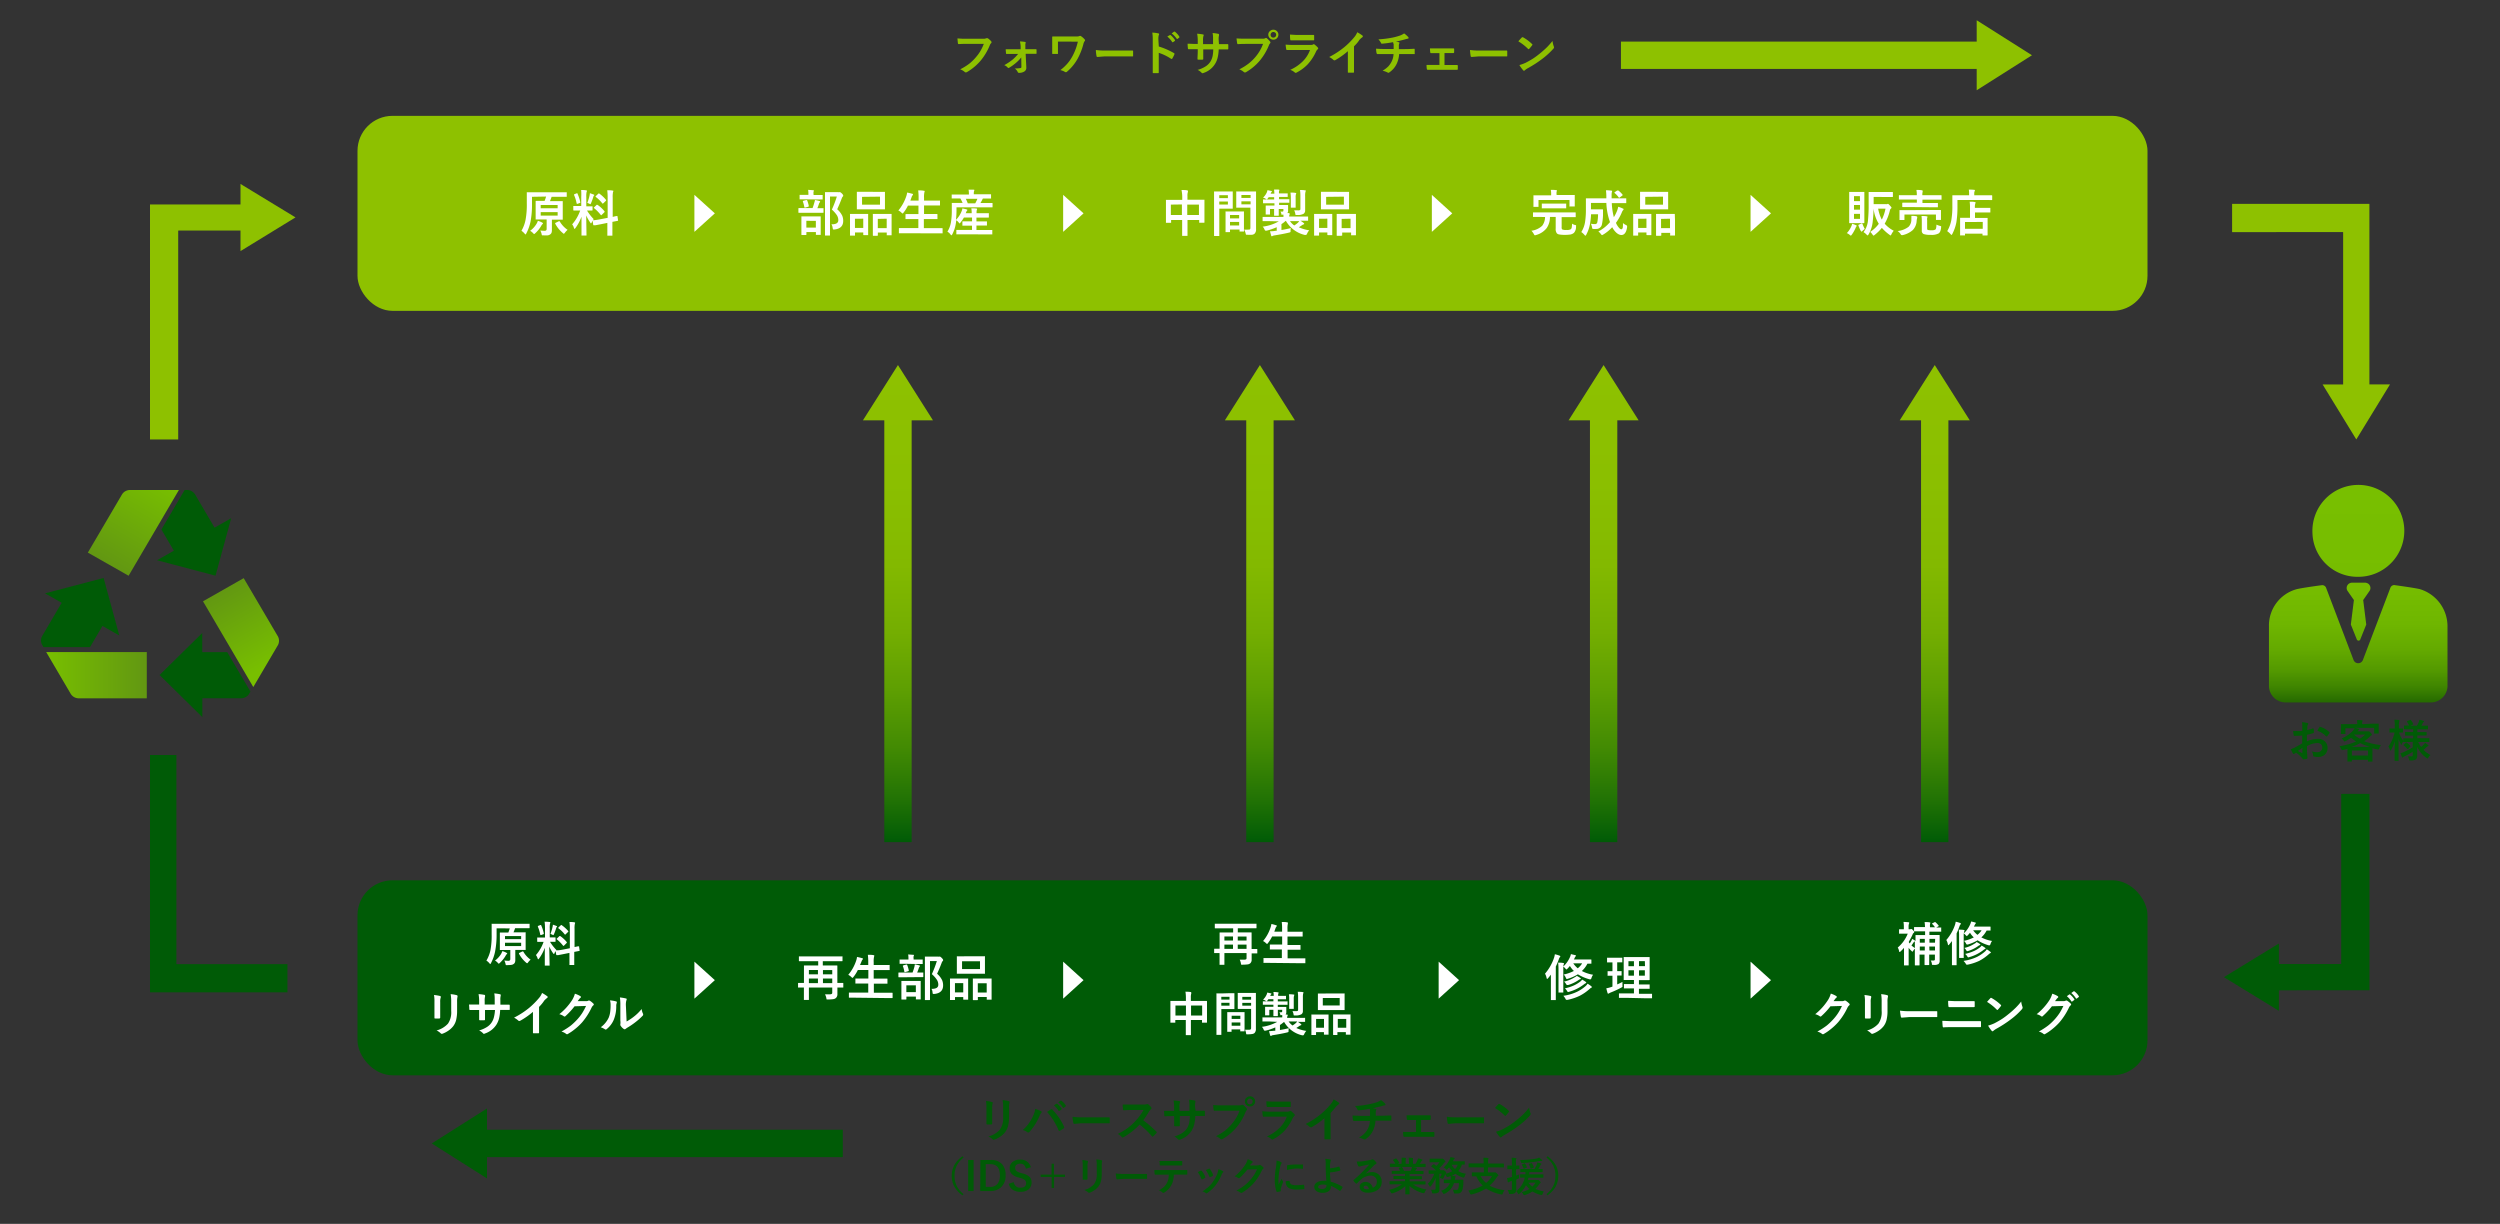 <svg xmlns="http://www.w3.org/2000/svg" xmlns:xlink="http://www.w3.org/1999/xlink" viewBox="0 0 500 244.78"><rect x="0" y="0" width="500" height="244.78" fill="#333333" stroke="none"/><defs><style>.a{fill:#005b06;}.b{fill:url(#a);}.c{fill:url(#b);}.d{fill:url(#c);}.e{fill:url(#d);}.f{fill:#8ec100;}.g{fill:#fff;}.h{fill:url(#e);}.i{fill:url(#f);}.j{fill:url(#g);}.k{fill:url(#h);}</style><linearGradient id="a" x1="21.69" y1="112.89" x2="31.66" y2="95.61" gradientUnits="userSpaceOnUse"><stop offset="0" stop-color="#629712"/><stop offset="1" stop-color="#78bf00"/></linearGradient><linearGradient id="b" x1="44.6" y1="117.68" x2="53.53" y2="133.16" xlink:href="#a"/><linearGradient id="c" x1="9.24" y1="135.03" x2="29.37" y2="135.03" gradientUnits="userSpaceOnUse"><stop offset="0" stop-color="#78bf00"/><stop offset="1" stop-color="#629712"/></linearGradient><linearGradient id="d" x1="471.64" y1="140.5" x2="471.64" y2="97.8" gradientUnits="userSpaceOnUse"><stop offset="0" stop-color="#256a00"/><stop offset="0.07" stop-color="#3e8400"/><stop offset="0.15" stop-color="#539900"/><stop offset="0.25" stop-color="#64aa00"/><stop offset="0.37" stop-color="#6fb600"/><stop offset="0.54" stop-color="#76bd00"/><stop offset="1" stop-color="#78bf00"/></linearGradient><linearGradient id="e" x1="179.59" y1="168.43" x2="179.59" y2="73.01" gradientUnits="userSpaceOnUse"><stop offset="0" stop-color="#005b06"/><stop offset="0.09" stop-color="#227305"/><stop offset="0.2" stop-color="#438b03"/><stop offset="0.32" stop-color="#5e9f02"/><stop offset="0.44" stop-color="#74ae01"/><stop offset="0.58" stop-color="#83b900"/><stop offset="0.75" stop-color="#8bbf00"/><stop offset="1" stop-color="#8ec100"/></linearGradient><linearGradient id="f" x1="251.98" y1="168.43" x2="251.98" y2="73.01" xlink:href="#e"/><linearGradient id="g" x1="320.72" y1="168.43" x2="320.72" y2="73.01" xlink:href="#e"/><linearGradient id="h" x1="386.95" y1="168.43" x2="386.95" y2="73.01" xlink:href="#e"/></defs><title>img01</title><path class="a" d="M36.92,98h.58a1.9,1.9,0,0,1,1.49.84l3.92,6.69,3.33-1.89L43.1,115.14l-11.7-3.09,3.37-1.91-2.49-4.24Z"/><path class="b" d="M25.91,98a1.88,1.88,0,0,0-1.48.84l-6.86,11.68,8.15,4.63L35.78,98Z"/><path class="a" d="M45.45,130.43h-5V126.6L31.91,135l8.56,8.43v-3.78h7.85a1.89,1.89,0,0,0,1.48-.84l.29-.5Z"/><path class="c" d="M55.6,129a1.86,1.86,0,0,0,0-1.69l-6.86-11.68-8.14,4.63,10.06,17.15Z"/><path class="a" d="M18,129.43l2.49-4.24,3.37,1.91-3.14-11.51L9,118.67l3.33,1.89-3.92,6.69a1.81,1.81,0,0,0,0,1.69l.29.49Z"/><path class="d" d="M14.17,138.81a1.89,1.89,0,0,0,1.48.85H29.36v-9.25H9.24Z"/><path class="e" d="M462.49,106.58a9.19,9.19,0,1,1,9.18,8.78A9,9,0,0,1,462.49,106.58Zm21.45,11.24h0c-1.19-.28-4.85-.77-4.85-.77a.82.82,0,0,0-1,.48L472.58,132a1,1,0,0,1-1.87,0l-5.5-14.46a.82.82,0,0,0-.76-.51c-.08,0-3.84.5-5.09.8a7.52,7.52,0,0,0-5.57,7.39v12a3.34,3.34,0,0,0,3.41,3.27h28.89a3.34,3.34,0,0,0,3.41-3.27V125.16a7.76,7.76,0,0,0-5.56-7.34Zm-11-1.29h-2.46a1.17,1.17,0,0,0-.69.2,1.06,1.06,0,0,0-.31,1.41l1.3,1.87-.61,4.9,1.2,3a.37.37,0,0,0,.68,0l1.2-3-.61-4.9,1.3-1.87a1.06,1.06,0,0,0-.31-1.41A1.21,1.21,0,0,0,472.9,116.53Z"/><rect class="f" x="71.5" y="23.17" width="358" height="39" rx="7"/><path class="g" d="M106.4,39.36v1.32a18.34,18.34,0,0,1-.3,3.67,9.18,9.18,0,0,1-.84,2.34c-.07.13-.12.2-.16.2s-.09-.06-.18-.17a2.88,2.88,0,0,0-.63-.56,7.1,7.1,0,0,0,.82-2.19,16.46,16.46,0,0,0,.25-3.3l0-2.11c0-.06,0-.1,0-.11a.14.14,0,0,1,.09,0l1.34,0h5.13l1.33,0c.06,0,.09,0,.1,0s0,0,0,.1v.71c0,.06,0,.09,0,.1h-.09l-1.34,0h-1.6a7.78,7.78,0,0,1-.33.87h1.13l1.32,0c.06,0,.1,0,.11,0s0,0,0,.08l0,1v1.57l0,.95c0,.05,0,.08,0,.1h-.1l-1.32,0h-.75v.83l0,1.25a1.52,1.52,0,0,1-.08.55.73.73,0,0,1-.25.31,1.18,1.18,0,0,1-.47.2,6.16,6.16,0,0,1-.89,0c-.16,0-.26,0-.29,0a1,1,0,0,1-.08-.28,2.71,2.71,0,0,0-.26-.69,8.25,8.25,0,0,0,.87.06c.27,0,.4-.13.4-.38V43.89h-.79l-1.31,0c-.06,0-.09,0-.1,0a.14.14,0,0,1,0-.09l0-.95V41.28l0-1c0-.07,0-.1.12-.1l1.31,0h.36a8.61,8.61,0,0,0,.3-.87Zm-.37,6.8a4.83,4.83,0,0,0,1.27-1.39,2.53,2.53,0,0,0,.27-.61,4.31,4.31,0,0,1,.86.35c.11.06.16.11.16.15s0,.1-.1.17a1,1,0,0,0-.21.28,6.23,6.23,0,0,1-1.23,1.54c-.12.11-.19.16-.22.16s-.11-.06-.22-.18A1.94,1.94,0,0,0,106,46.16ZM108.14,41v.65h3.39V41Zm3.39,2.12v-.69h-3.39v.69Zm2,2.84a3.58,3.58,0,0,0-.56.6c-.08.12-.15.18-.2.18s-.11,0-.21-.13a6.32,6.32,0,0,1-1.52-1.88.16.16,0,0,1,0-.08s0-.07.13-.11l.61-.3.1,0s.06,0,.09.08A5.17,5.17,0,0,0,113.56,46Z"/><path class="g" d="M116.23,38c.36,0,.7,0,1,.07.1,0,.16.05.16.11a.55.55,0,0,1-.07.21,4.2,4.2,0,0,0-.06,1v1.88h.07l1.08,0a.16.16,0,0,1,.1,0,.2.2,0,0,1,0,.09V42c0,.07,0,.1-.11.1h-1a9.16,9.16,0,0,0,1.34,1.72,4,4,0,0,0-.4.66c0,.12-.1.18-.14.18s-.09,0-.15-.15a8.05,8.05,0,0,1-.81-1.43l.06,3.92s0,.09,0,.1h-1a.22.22,0,0,1,0-.1s0-.22,0-.6c0-1.15,0-2.18,0-3.06a9.3,9.3,0,0,1-1.21,2.27c-.08.11-.14.16-.18.16s-.08-.06-.12-.17a2,2,0,0,0-.36-.73,8.36,8.36,0,0,0,1.61-2.77h-1.27c-.07,0-.11,0-.11-.1v-.71a.14.14,0,0,1,0-.09l.09,0,1.09,0h.41V39.39A10,10,0,0,0,116.23,38Zm-.7.8a8.23,8.23,0,0,1,.54,1.68.11.11,0,0,1,0,0s0,.09-.14.13l-.43.16-.12,0s0,0-.06-.1a7.3,7.3,0,0,0-.51-1.67.25.25,0,0,1,0-.07s0-.07.13-.11l.42-.17.1,0S115.5,38.7,115.53,38.77Zm1.93,1.77a8.78,8.78,0,0,0,.46-1.51,3.68,3.68,0,0,0,.06-.43l.76.28c.07,0,.11.08.11.12a.1.1,0,0,1-.06.1.48.48,0,0,0-.12.23,12.14,12.14,0,0,1-.46,1.27q-.09.21-.15.21a.49.49,0,0,1-.2-.1ZM120,43.86l1.53-.29v-4a12.08,12.08,0,0,0-.08-1.52c.39,0,.75,0,1.06.07.11,0,.16,0,.16.11a1,1,0,0,1-.07.2,5.2,5.2,0,0,0-.06,1.11v3.84l.66-.16.17,0h.13s0,0,0,.1l.12.78a.12.12,0,0,0,0,0s0,.06-.11.07l-.31.06-.72.14v.93l0,1.73c0,.05,0,.09,0,.1a.14.14,0,0,1-.09,0h-.83s-.08,0-.09,0a.14.14,0,0,1,0-.09l0-1.72v-.74l-1.37.28-1,.19-.23,0-.09,0h-.06s-.06,0-.07-.08l-.13-.8a.35.35,0,0,0,0-.06s0,0,.1-.07l.19,0C119.23,44,119.6,43.94,120,43.86ZM119.54,41a6.2,6.2,0,0,1,1.38,1.28.14.14,0,0,1,0,.09s0,.06-.08.12l-.49.48c-.05.06-.09.08-.12.08s0,0-.08-.06a8.09,8.09,0,0,0-1.32-1.35l-.07-.09s0-.05.08-.1l.46-.44.09-.08S119.49,41,119.54,41Zm.27-2.32A6.82,6.82,0,0,1,121.22,40a.1.1,0,0,1,0,.08s0,.06-.07.11l-.48.47c-.06,0-.1.08-.12.08s0,0-.07-.05a6.8,6.8,0,0,0-1.36-1.32.08.08,0,0,1,0-.07.16.16,0,0,1,.07-.11l.44-.42a.27.27,0,0,1,.11-.08Z"/><path class="g" d="M161.06,42.56l-1.28,0c-.07,0-.1,0-.1-.11v-.72c0-.07,0-.11.1-.11l1.28,0h1.45a11.72,11.72,0,0,0,.37-1.14A3.49,3.49,0,0,0,163,40c.37.07.66.14.87.2s.15.08.15.13a.21.21,0,0,1-.08.16.94.94,0,0,0-.13.23c-.1.31-.21.62-.34.92l1.13,0,.1,0s0,0,0,.09v.72a.09.09,0,0,1-.11.11l-1.27,0Zm.18-2.69-1.23,0s-.09,0-.09,0a.13.13,0,0,1,0-.08v-.71a.19.19,0,0,1,0-.1H160l1.23,0h.45V38.8a4.27,4.27,0,0,0-.06-.83l1,.07c.11,0,.16.05.16.1a.57.57,0,0,1-.07.2,1.48,1.48,0,0,0,0,.47V39h.51l1.22,0c.05,0,.08,0,.09,0a.14.14,0,0,1,0,.09v.71a.14.14,0,0,1,0,.09h-.09l-1.22,0ZM161.17,47h-.78c-.07,0-.11,0-.11-.1l0-1.68v-.73l0-1.12a.14.14,0,0,1,0-.09h.09l1.11,0h1.44l1.11,0c.06,0,.1,0,.11,0s0,0,0,.08l0,1v.82l0,1.68a.2.2,0,0,1,0,.11h-.87a.14.14,0,0,1-.09,0,.19.19,0,0,1,0-.1v-.46h-1.9v.5C161.27,47,161.24,47,161.17,47Zm-.6-6.7a.25.25,0,0,1,0-.07s0,0,.13-.08l.55-.14.09,0s.07,0,.1.09a5.82,5.82,0,0,1,.32,1.1.35.35,0,0,0,0,.06s-.05.06-.13.09l-.59.17-.1,0s-.06,0-.08-.12A5.16,5.16,0,0,0,160.57,40.32Zm.7,3.86v1.36h1.9V44.18Zm5,.7h.1c.86,0,1.29-.27,1.29-.82a1.81,1.81,0,0,0-.29-1,5.7,5.7,0,0,0-1-1.12,20.74,20.74,0,0,0,1-2.62H166v5.6L166,47a.19.19,0,0,1,0,.1h-.89a.23.23,0,0,1-.11,0s0,0,0-.09L165,45V40.63l0-2.1a.16.16,0,0,1,0-.1l.1,0,.89,0h1.6a.69.69,0,0,0,.25,0,.44.44,0,0,1,.15,0q.12,0,.42.3a.8.8,0,0,1,.24.4.23.23,0,0,1-.09.18,1,1,0,0,0-.21.37c-.3.8-.61,1.52-.91,2.17a4.11,4.11,0,0,1,1,1.28,2.64,2.64,0,0,1,.2,1.06c0,1-.59,1.59-1.76,1.71h-.17a.15.15,0,0,1-.14-.07s0-.12-.05-.25A1.34,1.34,0,0,0,166.29,44.88Z"/><path class="g" d="M170.88,47.12h-.78a.16.16,0,0,1-.1,0,.23.23,0,0,1,0-.11l0-1.86V44.2l0-1.31a.16.16,0,0,1,0-.1l.1,0,1.06,0h1.3l1.07,0a.16.16,0,0,1,.1,0,.22.22,0,0,1,0,.1l0,1.13v1.06l0,1.84a.16.16,0,0,1,0,.1l-.09,0h-.78c-.07,0-.11,0-.11-.12v-.41H171V47c0,.06,0,.1,0,.11A.14.14,0,0,1,170.88,47.12Zm.11-3.38v1.85h1.66V43.74Zm4.56-5.37,1.34,0c.06,0,.09,0,.1,0s0,0,0,.08v3.3a.25.25,0,0,1,0,.11l-.1,0-1.34,0H172.8l-1.33,0c-.06,0-.09,0-.1,0s0,0,0-.1l0-.91V39.39l0-.94c0-.05,0-.08,0-.09h.09l1.33,0Zm-3.14,1v1.56H176V39.33Zm3.05,7.79h-.78c-.07,0-.11,0-.11-.12l0-1.87V44.2l0-1.3a.2.2,0,0,1,0-.11.14.14,0,0,1,.09,0l1.09,0h1.38l1.1,0q.08,0,.09,0s0,0,0,.1l0,1.14v1.08l0,1.83c0,.06,0,.1,0,.11l-.08,0h-.8s-.08,0-.09,0a.16.16,0,0,1,0-.1v-.44h-1.78V47c0,.06,0,.09,0,.1Zm.1-3.38v1.85h1.78V43.74Z"/><path class="g" d="M181.15,46.65l-1.27,0-.1,0s0,0,0-.09v-.84a.09.09,0,0,1,.11-.11l1.27,0h2.51V43.81h-1.1l-1.38,0c-.05,0-.08,0-.09,0a.13.13,0,0,1,0-.08v-.82a.1.1,0,0,1,.11-.1l1.38,0h1.1V41.12h-2.1a7.37,7.37,0,0,1-.88,1.4c-.09.12-.15.18-.19.18s-.1-.05-.22-.16a2.05,2.05,0,0,0-.63-.44,8.8,8.8,0,0,0,1.61-2.93,3.11,3.11,0,0,0,.14-.66,8.87,8.87,0,0,1,1,.24q.18,0,.18.15a.33.33,0,0,1-.1.18,1.09,1.09,0,0,0-.19.38l-.24.66h1.65V39.6a12.08,12.08,0,0,0-.08-1.52c.47,0,.84,0,1.13.08.11,0,.16,0,.16.1a.58.58,0,0,1-.05.2,4.52,4.52,0,0,0-.07,1.11v.55h1.72l1.37,0a.16.16,0,0,1,.1,0,.2.2,0,0,1,0,.09V41a.14.14,0,0,1,0,.09h-.1l-1.37,0h-1.72v1.71H186l1.38,0a.1.1,0,0,1,.11.1v.82a.14.14,0,0,1,0,.09h-.09l-1.38,0h-1.25v1.82h2.37l1.27,0a.09.09,0,0,1,.11.11v.84a.14.14,0,0,1,0,.09s0,0-.09,0l-1.27,0Z"/><path class="g" d="M192.73,46.86l-1.36,0a.16.16,0,0,1-.1,0,.22.22,0,0,1,0-.1v-.68a.14.14,0,0,1,0-.09.16.16,0,0,1,.1,0l1.36,0h1.67v-.86h-.53l-1.29,0c-.05,0-.08,0-.1,0s0,0,0-.09v-.66a.09.09,0,0,1,.11-.11l1.29,0h.53v-.76h-1.63a6.57,6.57,0,0,1-.68,1c-.09.12-.15.17-.18.17s-.08,0-.15-.14a2.16,2.16,0,0,0-.51-.49l-.09.63a7.06,7.06,0,0,1-.71,2.18c-.08.13-.13.19-.17.19s-.09,0-.16-.12a2.11,2.11,0,0,0-.65-.6,5.09,5.09,0,0,0,.73-2,14.09,14.09,0,0,0,.15-2.26l0-1.39a.14.14,0,0,1,0-.09h.09l1.33,0h.74a6.3,6.3,0,0,0-.45-.9h-.28l-1.34,0a.23.23,0,0,1-.11,0,.55.55,0,0,1,0-.09V39a.16.16,0,0,1,0-.1l.1,0,1.34,0h2v-.09a4.18,4.18,0,0,0-.07-.87c.33,0,.67,0,1,0,.11,0,.16,0,.16.1a.62.62,0,0,1-.06.19,1.77,1.77,0,0,0-.05.52v.1h2l1.35,0c.06,0,.09,0,.1,0s0,0,0,.09v.66a.16.16,0,0,1,0,.1h-.09l-1.36,0h-.17a1,1,0,0,0-.1.17,7,7,0,0,1-.4.73h1l1.32,0c.07,0,.1,0,.1.1v.67c0,.07,0,.1-.1.1h-7.11v.63a16.89,16.89,0,0,1-.11,1.87,5.08,5.08,0,0,0,1.15-1.77,1.87,1.87,0,0,0,.13-.52q.63.13.87.21c.08,0,.13.07.13.12a.15.15,0,0,1-.07.12,1.1,1.1,0,0,0-.19.36l-.06.15h1.19v-.11a4.77,4.77,0,0,0-.08-.87c.35,0,.7,0,1,.05.11,0,.16,0,.16.1a.58.58,0,0,1-.06.2,1.92,1.92,0,0,0-.05.52v.11h1.07l1.3,0a.14.14,0,0,1,.09,0,.17.17,0,0,1,0,.09v.68a.09.09,0,0,1-.11.11l-1.3,0h-1.07v.76h.71l1.29,0,.1,0a.22.22,0,0,1,0,.09V45a.25.25,0,0,1,0,.1h-.1l-1.29,0h-.71V46H197l1.37,0a.14.14,0,0,1,.09,0,.17.17,0,0,1,0,.09v.68a.23.23,0,0,1,0,.11h-.09l-1.37,0Zm2.75-7.1h-2.32a6.94,6.94,0,0,1,.39.9h1.5A7.36,7.36,0,0,0,195.48,39.76Z"/><path class="g" d="M236.3,38c.45,0,.82,0,1.11.07.12,0,.17.06.17.13a.51.51,0,0,1,0,.2,2.21,2.21,0,0,0-.09.8v.75h1.94l1.36,0a.19.19,0,0,1,.1,0,.25.25,0,0,1,0,.1l0,1.24v1.15l0,2a.09.09,0,0,1-.11.11h-.85q-.08,0-.09,0s0,0,0-.08V44h-2.34v1.23l0,1.85s0,.08,0,.09h-1.07a.2.2,0,0,1,0-.09l0-1.83V44h-2.21v.46a.19.19,0,0,1,0,.1.14.14,0,0,1-.09,0h-.85q-.08,0-.09,0a.14.14,0,0,1,0-.09l0-2v-1l0-1.4a.16.16,0,0,1,0-.1l.09,0,1.36,0h1.81v-.67A7.42,7.42,0,0,0,236.3,38Zm-2.13,2.92V43h2.21V40.89Zm5.62,0h-2.34V43h2.34Z"/><path class="g" d="M245.47,38.29l1,0s.07,0,.08,0,0,0,0,.09l0,1v1.24l0,1c0,.06,0,.09,0,.11h-.07l-1,0h-1.62v3.24l0,2.13c0,.06,0,.09,0,.1h-.94a.09.09,0,0,1-.11-.11l0-2.13V40.54l0-2.15a.19.19,0,0,1,0-.1l.1,0,1.17,0Zm.11.75h-1.73v.59h1.73Zm0,1.87v-.6h-1.73v.6Zm.33,5.51h-.7c-.06,0-.09,0-.1,0a.16.16,0,0,1,0-.1l0-1.81v-.88l0-1.25a.14.14,0,0,1,0-.09.22.22,0,0,1,.1,0l1.07,0h1.34l1.08,0a.14.14,0,0,1,.09,0,.2.2,0,0,1,0,.09V46.2a.22.22,0,0,1,0,.1H248c-.05,0-.08,0-.09,0s0,0,0-.09v-.31H246v.41a.16.16,0,0,1,0,.1S246,46.42,245.91,46.42ZM246,43v.68h1.83V43Zm0,2.09h1.83v-.7H246Zm2.83.83a5.58,5.58,0,0,0,.84,0c.18,0,.29,0,.34-.09a.47.47,0,0,0,.07-.3v-4h-1.64l-1.09,0a.16.16,0,0,1-.1,0,.25.25,0,0,1,0-.1l0-.87V39.27l0-.88s0-.09,0-.1a.14.14,0,0,1,.09,0l1.09,0H250l1.12,0q.08,0,.09,0s0,0,0,.09l0,1.32v4.11l0,2a1.17,1.17,0,0,1-.29.92.93.93,0,0,1-.48.22,7.06,7.06,0,0,1-.95,0c-.16,0-.25,0-.27,0a.66.66,0,0,1-.09-.27A3,3,0,0,0,248.87,46ZM250.12,39h-1.84v.59h1.84Zm-1.84,1.87h1.84v-.6h-1.84Z"/><path class="g" d="M253.85,44.23l-1.24,0c-.05,0-.08,0-.09,0s0,0,0-.08v-.67s0-.08,0-.09h4.17c0-.1,0-.25,0-.46h-.3a.14.14,0,0,1-.11,0,.24.24,0,0,1,0-.13,1.31,1.31,0,0,0-.2-.48h.4a.18.18,0,0,0,.2-.2v-.32h-.93v0l0,1.24c0,.07,0,.11-.1.11h-.73c-.07,0-.1,0-.1-.11l0-1.24v0H254v1a.16.16,0,0,1,0,.1l-.1,0h-.67s-.08,0-.09,0a.14.14,0,0,1,0-.09l0-.55v-.51l0-.56c0-.06,0-.09.11-.09l1.21,0h.43v-.45H254l-1.29,0c-.06,0-.09,0-.1,0a.16.16,0,0,1,0-.1V40a.2.2,0,0,1,0-.11.22.22,0,0,1,.1,0l1.29,0h.83v-.45h-1.09l-.18.25q-.14.18-.21.18a.56.56,0,0,1-.24-.13,1.64,1.64,0,0,0-.5-.21,3.25,3.25,0,0,0,.73-1,2.1,2.1,0,0,0,.15-.5l.74.15q.15,0,.15.12a.15.15,0,0,1-.07.11.77.77,0,0,0-.16.25l0,.07h.72a4.73,4.73,0,0,0-.07-.81,7.69,7.69,0,0,1,.92,0c.1,0,.16.05.16.12a1.66,1.66,0,0,1-.08.22,2,2,0,0,0,0,.42h.48l1.16,0c.06,0,.09,0,.1,0s0,0,0,.09v.53s0,.08,0,.09h-.09l-1.16,0h-.48v.45h.69l1.27,0c.06,0,.09,0,.1,0s0,0,0,.1v.5c0,.06,0,.1,0,.11a.14.14,0,0,1-.09,0l-1.27,0h-.69v.45h.48l1.2,0q.12,0,.12.09v1.07a.68.68,0,0,1-.15.45l.26,0q.18,0,.18.12a.49.49,0,0,1,0,.2.67.67,0,0,0-.07.37h3.78a.2.2,0,0,1,0,.09v.67a.14.14,0,0,1,0,.09h-.1l-1.24,0h-.18a6.07,6.07,0,0,1,.64.45c.06.06.1.11.1.16s-.05.1-.14.12a1.22,1.22,0,0,0-.33.18l-.6.39a7.52,7.52,0,0,0,2.08.61,2.34,2.34,0,0,0-.43.67c-.08.17-.16.26-.23.26l-.23,0a5.88,5.88,0,0,1-3.77-2.8h-.08a5,5,0,0,1-.82.63V46c.59-.09,1.21-.22,1.87-.38a3.49,3.49,0,0,0-.05.61c0,.11,0,.18-.06.2a.78.78,0,0,1-.28.1c-.84.2-1.79.38-2.87.55a1.14,1.14,0,0,0-.35.1.39.39,0,0,1-.17.07c-.07,0-.12,0-.15-.14s-.12-.43-.23-.86c.33,0,.68,0,1.07-.09l.27,0v-.72a11.68,11.68,0,0,1-2,.69l-.23,0q-.12,0-.21-.24a1.48,1.48,0,0,0-.37-.56,8.64,8.64,0,0,0,3.23-1.06Zm5,.86a5.23,5.23,0,0,0,.68-.5,1.7,1.7,0,0,0,.31-.36H258A3.57,3.57,0,0,0,258.85,45.09Zm-.76-6.57c.4,0,.73,0,1,.06s.15,0,.15.1a1.38,1.38,0,0,1-.06.19,2.14,2.14,0,0,0-.05.64v1l0,.93a.19.19,0,0,1,0,.1h-.87c-.05,0-.08,0-.09,0s0,0,0-.09l0-.93v-1A6.33,6.33,0,0,0,258.09,38.52Zm.74,3.55c.23,0,.5,0,.8,0A.51.51,0,0,0,260,42a.27.27,0,0,0,.08-.22V39.28A8.39,8.39,0,0,0,260,38c.35,0,.69,0,1,.07.11,0,.16,0,.16.1a1.18,1.18,0,0,1-.07.21,3.46,3.46,0,0,0-.06.86V42.1a.78.78,0,0,1-.32.66,2.42,2.42,0,0,1-1.27.24c-.17,0-.27,0-.3,0a.39.39,0,0,1-.08-.22A1.89,1.89,0,0,0,258.83,42.07Z"/><path class="g" d="M263.7,47.12h-.78a.16.16,0,0,1-.1,0,.23.23,0,0,1,0-.11l0-1.86V44.2l0-1.31a.16.16,0,0,1,0-.1l.1,0,1.06,0h1.3l1.07,0a.16.16,0,0,1,.1,0,.22.22,0,0,1,0,.1l0,1.13v1.06l0,1.84a.16.16,0,0,1,0,.1l-.09,0h-.78c-.07,0-.11,0-.11-.12v-.41h-1.66V47c0,.06,0,.1,0,.11A.14.14,0,0,1,263.7,47.12Zm.11-3.38v1.85h1.66V43.74Zm4.57-5.37,1.33,0c.06,0,.09,0,.1,0a.13.13,0,0,1,0,.08l0,.94v1.45l0,.91a.2.2,0,0,1,0,.11l-.1,0-1.33,0h-2.76l-1.33,0c-.06,0-.09,0-.1,0s0,0,0-.1l0-.91V39.39l0-.94c0-.05,0-.08,0-.09h.09l1.33,0Zm-3.15,1v1.56h3.55V39.33Zm3,7.79h-.78c-.07,0-.11,0-.11-.12l0-1.87V44.2l0-1.3a.2.2,0,0,1,0-.11.14.14,0,0,1,.09,0l1.09,0H270l1.1,0q.07,0,.09,0s0,0,0,.1l0,1.14v1.08l0,1.83c0,.06,0,.1,0,.11a.13.13,0,0,1-.08,0h-.8s-.08,0-.09,0a.16.16,0,0,1,0-.1v-.44h-1.78V47c0,.06,0,.09,0,.1Zm.1-3.38v1.85h1.78V43.74Z"/><path class="g" d="M308,43.39l-1.29,0c-.06,0-.1,0-.11,0s0,0,0-.09v-.73c0-.05,0-.08,0-.09l.1,0,1.29,0h5.75l1.29,0a.09.09,0,0,1,.11.11v.73a.19.19,0,0,1,0,.1.14.14,0,0,1-.09,0l-1.29,0h-1.43v2a.77.77,0,0,0,.08.45,1.86,1.86,0,0,0,.92.12,1.49,1.49,0,0,0,.84-.15.65.65,0,0,0,.18-.39,4.83,4.83,0,0,0,.06-.72A2.24,2.24,0,0,0,315,45a.52.52,0,0,1,.21.06.18.18,0,0,1,0,.14v.11a1.82,1.82,0,0,1-.42,1.26,1.57,1.57,0,0,1-.7.33,7.31,7.31,0,0,1-1.11.07,6.33,6.33,0,0,1-1.16-.08.91.91,0,0,1-.44-.21,1.44,1.44,0,0,1-.24-1V43.39h-1.15a3.87,3.87,0,0,1-.64,2.21A4,4,0,0,1,307.22,47a.85.85,0,0,1-.23.06c-.07,0-.14-.08-.22-.24a2.9,2.9,0,0,0-.49-.67,3.88,3.88,0,0,0,2.16-1,2.93,2.93,0,0,0,.57-1.75ZM313.53,39l1.33,0a.14.14,0,0,1,.09,0,.22.22,0,0,1,0,.1l0,.53v.44l0,1.13c0,.05,0,.09,0,.1H314c-.06,0-.09,0-.1,0s0,0,0-.09V40H307.7v1.27c0,.06,0,.09,0,.1s0,0-.08,0h-.83c-.06,0-.09,0-.1,0a.22.22,0,0,1,0-.1l0-1.13v-.36l0-.61a.16.16,0,0,1,0-.1.14.14,0,0,1,.09,0l1.33,0h2.12v-.1a4.4,4.4,0,0,0-.07-1c.37,0,.73,0,1.07.06.1,0,.15,0,.15.1a.65.65,0,0,1-.06.2,2.15,2.15,0,0,0,0,.59V39Zm-3.82,2.67-1.25,0a.16.16,0,0,1-.1,0,.2.2,0,0,1,0-.09v-.75c0-.06,0-.1,0-.11a.14.14,0,0,1,.09,0l1.25,0h2.19l1.27,0c.05,0,.08,0,.08,0s0,0,0,.1v.75s0,.08,0,.09l-.08,0-1.27,0Z"/><path class="g" d="M324.59,44.6a2.11,2.11,0,0,0,.56.38,1.76,1.76,0,0,1,.22.13.21.21,0,0,1,.05.13,1.62,1.62,0,0,1,0,.21c-.15,1-.53,1.55-1.13,1.55s-1.29-.52-1.85-1.56a7.79,7.79,0,0,1-1.81,1.48.71.71,0,0,1-.24.11s-.11-.07-.21-.21a2.55,2.55,0,0,0-.51-.53A7.66,7.66,0,0,0,322,44.42a12.65,12.65,0,0,1-.73-3.83h-3.08v1.28h1.44l.85,0c.08,0,.12,0,.12.13s0,.31,0,.62,0,.37,0,.48a10.42,10.42,0,0,1-.23,1.86,1.13,1.13,0,0,1-1.17.83,3.56,3.56,0,0,1-.51,0,.38.38,0,0,1-.22-.06,1.14,1.14,0,0,1-.07-.27,2,2,0,0,0-.24-.72,4.57,4.57,0,0,0,.82.08.44.44,0,0,0,.48-.36,8,8,0,0,0,.15-1.61h-1.4a13.88,13.88,0,0,1-.18,1.76,7.41,7.41,0,0,1-.78,2.34c-.07.12-.12.19-.17.19s-.11-.06-.2-.17a3.1,3.1,0,0,0-.62-.56,5.39,5.39,0,0,0,.78-2.21,16.33,16.33,0,0,0,.14-2.42l0-2c0-.06,0-.1,0-.11h4.09v-.21a11.4,11.4,0,0,0-.08-1.41c.57,0,.93.06,1.08.08s.15,0,.15.11a.41.41,0,0,1-.05.19,3.21,3.21,0,0,0-.05.7v.54h2.83c.05,0,.09,0,.1,0s0,0,0,.09v.77s0,.08,0,.09a.14.14,0,0,1-.09,0l-1.33,0h-1.47a13.35,13.35,0,0,0,.41,2.82,8.11,8.11,0,0,0,.6-1.17,4.32,4.32,0,0,0,.27-.92,5.44,5.44,0,0,1,.93.36c.1,0,.15.1.15.16a.62.62,0,0,1-.14.21,1.83,1.83,0,0,0-.25.49,10.46,10.46,0,0,1-1.14,2,3.62,3.62,0,0,0,.62,1c.18.19.33.29.45.29s.22-.1.29-.31A5.45,5.45,0,0,0,324.59,44.6Zm-.92-6.5a4.84,4.84,0,0,1,.85.84.16.16,0,0,1,0,.09.14.14,0,0,1-.08.1l-.49.36-.12.07s-.05,0-.09-.07a4.1,4.1,0,0,0-.81-.88.14.14,0,0,1-.06-.09s0,0,.09-.09l.46-.32.11,0A.16.16,0,0,1,323.67,38.1Z"/><path class="g" d="M327.52,47.12h-.78a.16.16,0,0,1-.1,0,.23.23,0,0,1,0-.11l0-1.86V44.2l0-1.31a.16.16,0,0,1,0-.1l.1,0,1.06,0h1.3l1.07,0a.16.16,0,0,1,.1,0,.22.22,0,0,1,0,.1l0,1.13v1.06l0,1.84a.16.16,0,0,1,0,.1l-.09,0h-.78c-.07,0-.11,0-.11-.12v-.41h-1.66V47a.25.25,0,0,1,0,.11Zm.11-3.38v1.85h1.66V43.74Zm4.57-5.37,1.33,0c.06,0,.09,0,.1,0a.13.13,0,0,1,0,.08l0,.94v1.45l0,.91a.2.2,0,0,1,0,.11l-.1,0-1.33,0h-2.76l-1.33,0c-.06,0-.09,0-.1,0s0,0,0-.1l0-.91V39.39l0-.94c0-.05,0-.08,0-.09h.09l1.33,0Zm-3.15,1v1.56h3.55V39.33Zm3.05,7.79h-.78c-.07,0-.11,0-.11-.12l0-1.87V44.2l0-1.3a.2.2,0,0,1,0-.11.14.14,0,0,1,.09,0l1.1,0h1.37l1.1,0q.08,0,.09,0s0,0,0,.1L335,44v1.08L335,47c0,.06,0,.1,0,.11l-.08,0h-.8s-.08,0-.09,0a.16.16,0,0,1,0-.1v-.44h-1.77V47a.16.16,0,0,1,0,.1Zm.11-3.38v1.85H334V43.74Z"/><path class="g" d="M369.37,46.62a4.63,4.63,0,0,0,.92-1.42,2,2,0,0,0,.13-.45,4.94,4.94,0,0,1,.77.29c.1,0,.15.08.15.13a.19.19,0,0,1-.08.15,1.2,1.2,0,0,0-.15.29,7,7,0,0,1-.74,1.31q-.15.21-.21.21s-.11-.05-.2-.14A2.55,2.55,0,0,0,369.37,46.62Zm2.5-8.23h1a.2.2,0,0,1,0,.09l0,1.34v3.35l0,1.34a.09.09,0,0,1-.11.11l-.91,0h-1l-.92,0a.14.14,0,0,1-.09,0,.2.2,0,0,1,0-.09l0-1.34V39.82l0-1.34a.14.14,0,0,1,0-.09h2Zm.11.84H370.8v1H372Zm-1.18,2.7H372V41H370.8ZM372,43.77v-1H370.8v1Zm1,2a3.58,3.58,0,0,0-.56.47.29.29,0,0,1-.14.08q-.08,0-.18-.21a9.94,9.94,0,0,1-.44-1,.25.25,0,0,1,0-.07s0-.07.1-.11l.53-.25.1,0s.05,0,.08.08A8.21,8.21,0,0,0,372.94,45.77Zm1.73-6.39v1.44h2.43a.61.61,0,0,0,.28,0,.3.3,0,0,1,.15-.05c.07,0,.19.11.38.32s.33.36.33.43a.23.23,0,0,1-.08.16A.62.62,0,0,0,378,42a10.1,10.1,0,0,1-1.06,2.74,6.12,6.12,0,0,0,1.81,1.41,3.38,3.38,0,0,0-.46.7c-.07.16-.13.24-.15.24a.53.53,0,0,1-.22-.12,8.93,8.93,0,0,1-1.55-1.4A8.59,8.59,0,0,1,374.91,47a.53.53,0,0,1-.21.13s-.11-.07-.2-.22a2.58,2.58,0,0,0-.46-.53,6.67,6.67,0,0,0,1.72-1.62,7.42,7.42,0,0,1-1.05-3.05h0c0,.85-.07,1.7-.16,2.54a6.32,6.32,0,0,1-.84,2.64c-.08.13-.14.19-.18.19s-.11-.05-.2-.14a2.61,2.61,0,0,0-.63-.51,4.48,4.48,0,0,0,.91-2.55,27.58,27.58,0,0,0,.12-2.88v-2.5c0-.06,0-.09,0-.1l.1,0,1.27,0h2.13l1.25,0c.06,0,.1,0,.1.12v.76c0,.08,0,.12-.1.12l-1.25,0Zm1.66,4.49a8.54,8.54,0,0,0,.71-2.14h-1.47A7.77,7.77,0,0,0,376.33,43.87Z"/><path class="g" d="M379.52,46.21a4.36,4.36,0,0,0,2.19-.85,2,2,0,0,0,.56-1.31c0-.15,0-.29,0-.42a2.38,2.38,0,0,0,0-.46c.37,0,.72,0,1,.09.12,0,.17.07.17.13a.6.6,0,0,1,0,.2,2.77,2.77,0,0,0-.11.59,2.84,2.84,0,0,1-.78,1.84,4.65,4.65,0,0,1-2,1l-.23,0c-.06,0-.14-.08-.23-.24A2,2,0,0,0,379.52,46.21Zm2.42-4.8-1.39,0c-.06,0-.1,0-.1-.11v-.66a.1.1,0,0,1,.1-.11l1.39,0h1.43V39.9h-2.2l-1.28,0a.2.2,0,0,1-.11,0,.17.17,0,0,1,0-.09v-.69s0-.07,0-.08a.16.16,0,0,1,.1,0l1.28,0h2.2v0a4.73,4.73,0,0,0-.08-1.05c.44,0,.8,0,1.1.07.1,0,.15.05.15.11a.74.74,0,0,1,0,.2,2.21,2.21,0,0,0-.06.67v0h2.43l1.31,0a.09.09,0,0,1,.1.1v.69s0,.09,0,.1h-.08l-1.31,0h-2.43v.67h1.61l1.37,0a.2.2,0,0,1,.11,0,.2.2,0,0,1,0,.09v.66c0,.06,0,.09,0,.1h-.1l-1.37,0Zm4.8.59,1.33,0c.08,0,.12,0,.12.11l0,.43v.36l0,1a.14.14,0,0,1,0,.09s0,0-.1,0h-.8a.16.16,0,0,1-.1,0s0,0,0-.09v-1h-6.3v1c0,.06,0,.09,0,.1H380a.19.19,0,0,1-.1,0,.14.14,0,0,1,0-.09l0-1v-.3l0-.49a.14.14,0,0,1,0-.09.22.22,0,0,1,.1,0l1.33,0Zm.55,2.92a3.76,3.76,0,0,0,.72.26l.21.07a.16.16,0,0,1,0,.12.82.82,0,0,1,0,.14,2.64,2.64,0,0,1-.18.78,1,1,0,0,1-.3.39,2.93,2.93,0,0,1-1.6.29,4.16,4.16,0,0,1-1.41-.16.69.69,0,0,1-.37-.71V44.2a7.94,7.94,0,0,0-.06-1c.4,0,.73,0,1,.06s.19.06.19.13a.41.41,0,0,1-.06.2,2,2,0,0,0,0,.48v1.61c0,.17.05.28.14.31a2.76,2.76,0,0,0,.71.06,1.37,1.37,0,0,0,.81-.15C387.21,45.77,387.28,45.45,387.29,44.92Z"/><path class="g" d="M391.49,40v1.26a19.16,19.16,0,0,1-.22,3.22,8.47,8.47,0,0,1-.8,2.3c-.07.14-.13.2-.16.2s-.1,0-.2-.16a4,4,0,0,0-.67-.59,6.85,6.85,0,0,0,.82-2.18,16.09,16.09,0,0,0,.21-3l0-1.89c0-.07,0-.11.09-.11l1.36,0h1.9v-.33a4.13,4.13,0,0,0-.06-.8c.36,0,.72,0,1.06.05.11,0,.16,0,.16.11a.33.33,0,0,1-.06.19.93.93,0,0,0-.07.43v.35H397l1.34,0a.1.1,0,0,1,.1.11v.74c0,.08,0,.11-.1.11L397,40Zm1.39,7.08h-.76a.16.16,0,0,1-.1,0,.14.14,0,0,1,0-.09l0-1.6v-.73l0-1a.16.16,0,0,1,0-.1h.09l1.34,0H394v-2a9.31,9.31,0,0,0-.06-1.22c.41,0,.75,0,1,.07.11,0,.17,0,.17.11a.66.66,0,0,1-.06.22,2.27,2.27,0,0,0-.07.77v.06h1.67l1.33,0c.05,0,.08,0,.09,0s0,0,0,.08v.75c0,.05,0,.08,0,.09H398l-1.33,0H395v1.1h1.09l1.33,0c.06,0,.09,0,.1,0a.14.14,0,0,1,0,.09l0,.89v.83l0,1.59c0,.07,0,.1-.12.1h-.8c-.07,0-.1,0-.1-.1v-.25H393V47a.19.19,0,0,1,0,.1Zm.12-2.68v1.36h3.55V44.39Z"/><polygon class="g" points="142.97 42.67 138.88 38.97 138.88 46.37 142.97 42.67"/><polygon class="g" points="216.71 42.67 212.63 38.97 212.63 46.37 216.71 42.67"/><polygon class="g" points="290.45 42.67 286.37 38.97 286.37 46.37 290.45 42.67"/><polygon class="g" points="354.2 42.67 350.11 38.97 350.11 46.37 354.2 42.67"/><rect class="a" x="71.5" y="176.06" width="358" height="39" rx="7"/><path class="g" d="M99.32,185.66v1.25A17.6,17.6,0,0,1,99,190.4a8.77,8.77,0,0,1-.8,2.22c-.07.13-.12.19-.15.19s-.09-.05-.17-.16a2.59,2.59,0,0,0-.6-.53A6.94,6.94,0,0,0,98.1,190a16,16,0,0,0,.23-3.14v-2s0-.09,0-.1a.14.14,0,0,1,.09,0l1.27,0h4.88l1.26,0s.08,0,.09,0a.14.14,0,0,1,0,.09v.68a.09.09,0,0,1-.11.11l-1.27,0h-1.52a7.46,7.46,0,0,1-.32.82h1.08l1.25,0a.16.16,0,0,1,.1,0s0,0,0,.08l0,.92V189l0,.9a.14.14,0,0,1,0,.09l-.1,0-1.25,0h-.72v.79l0,1.19a1.2,1.2,0,0,1-.08.52.63.63,0,0,1-.23.29,1,1,0,0,1-.45.19,5.48,5.48,0,0,1-.84.05c-.16,0-.25,0-.28,0a1,1,0,0,1-.08-.27,2.56,2.56,0,0,0-.24-.65,7.47,7.47,0,0,0,.82.06c.26,0,.38-.12.38-.36V190h-.75l-1.24,0a.16.16,0,0,1-.1,0s0,0,0-.09l0-.9v-1.49l0-.92c0-.07,0-.1.11-.1l1.24,0h.35a7.7,7.7,0,0,0,.28-.82ZM99,192.12a4.78,4.78,0,0,0,1.21-1.32,3.25,3.25,0,0,0,.26-.58,4.05,4.05,0,0,1,.81.33c.1.06.16.1.16.14s0,.1-.11.16a.94.94,0,0,0-.19.27,6.26,6.26,0,0,1-1.17,1.46q-.16.15-.21.15s-.1,0-.21-.17A1.87,1.87,0,0,0,99,192.12Zm2-4.91v.62h3.23v-.62Zm3.23,2v-.66H101v.66Zm1.92,2.7a3.22,3.22,0,0,0-.53.57c-.08.11-.14.17-.19.17a.4.4,0,0,1-.2-.12,6.11,6.11,0,0,1-1.44-1.79.17.17,0,0,1,0-.07s0-.07.12-.11l.58-.28.1,0s.06,0,.09.07A4.84,4.84,0,0,0,106.12,191.93Z"/><path class="g" d="M108.92,184.34q.51,0,1,.06c.1,0,.15,0,.15.1a.58.58,0,0,1-.06.2,3.94,3.94,0,0,0-.06,1v1.78H110l1,0a.09.09,0,0,1,.11.11v.67c0,.07,0,.1-.11.1l-1,0a9.17,9.17,0,0,0,1.28,1.64,3.61,3.61,0,0,0-.38.63c0,.11-.1.17-.13.17s-.08-.05-.15-.14a8.28,8.28,0,0,1-.77-1.36l.07,3.72a.13.13,0,0,1,0,.1h-.87a.14.14,0,0,1-.09,0s0,0,0-.09,0-.21,0-.57c0-1.09,0-2.07,0-2.91a8.57,8.57,0,0,1-1.15,2.16c-.08.1-.13.15-.17.15s-.08-.05-.11-.16a2.2,2.2,0,0,0-.34-.69,8.09,8.09,0,0,0,1.53-2.64h-.17l-1,0c-.07,0-.11,0-.11-.1v-.67a.14.14,0,0,1,0-.09.17.17,0,0,1,.09,0l1,0H109v-1.76A10.38,10.38,0,0,0,108.92,184.34Zm-.67.75a7.64,7.64,0,0,1,.51,1.6.11.11,0,0,1,0,.05s0,.08-.13.12l-.41.15-.11,0s-.05,0-.06-.09a7.64,7.64,0,0,0-.48-1.59.25.25,0,0,1,0-.07s0-.07.12-.1l.4-.16.09,0S108.23,185,108.25,185.09Zm1.84,1.69a9.36,9.36,0,0,0,.43-1.43,3.7,3.7,0,0,0,.06-.41,6.15,6.15,0,0,1,.72.26c.07,0,.11.08.11.12a.1.1,0,0,1-.06.09.4.4,0,0,0-.11.21,12.6,12.6,0,0,1-.44,1.21c-.06.13-.1.2-.14.2a.48.48,0,0,1-.19-.09Zm2.43,3.15,1.45-.28v-3.8a9.57,9.57,0,0,0-.08-1.45c.37,0,.71,0,1,.07.09,0,.14.05.14.11a1,1,0,0,1-.06.19,4.59,4.59,0,0,0-.06,1v3.64l.63-.14.16,0h.12s0,0,0,.1l.11.75a.1.1,0,0,1,0,0s0,.06-.1.07l-.3.06-.68.13v.88l0,1.65s0,.08,0,.09h-.87a.14.14,0,0,1-.09,0,.13.13,0,0,1,0-.08l0-1.64v-.7l-1.3.26-.92.18-.22,0-.09,0h-.06s0,0-.06-.08l-.12-.75a.23.23,0,0,1,0-.07s0,0,.09-.06l.18,0C111.77,190.07,112.12,190,112.52,189.93Zm-.46-2.71a6.31,6.31,0,0,1,1.31,1.22s0,.06,0,.08a.2.2,0,0,1-.07.11l-.47.47a.2.2,0,0,1-.11.07.15.15,0,0,1-.08,0,8.12,8.12,0,0,0-1.25-1.29l-.07-.08s0-.05.07-.1l.44-.42s.07-.07.09-.07A.21.21,0,0,1,112.06,187.22Zm.26-2.2a6.68,6.68,0,0,1,1.34,1.21.12.12,0,0,1,0,.08s0,.06-.07.1l-.46.45s-.09.08-.11.08,0,0-.07-.05a6.11,6.11,0,0,0-1.29-1.25.1.1,0,0,1,0-.07.16.16,0,0,1,.07-.11l.42-.4a.24.24,0,0,1,.1-.07Z"/><path class="g" d="M86.8,199a8.78,8.78,0,0,1,1.18.19c.11,0,.17.08.17.16a.63.63,0,0,1,0,.14,2.46,2.46,0,0,0-.11.9v1.92q0,.18,0,1.2c0,.13-.07.19-.21.19h-.76c-.12,0-.18,0-.18-.14v0l0-1.3v-1.86A7.09,7.09,0,0,0,86.8,199Zm.48,7.1a4.68,4.68,0,0,0,2.32-1.38,4,4,0,0,0,.64-2.54v-1.8a8.44,8.44,0,0,0-.11-1.55,6.67,6.67,0,0,1,1.24.21.16.16,0,0,1,.13.16.29.29,0,0,1,0,.16,4,4,0,0,0-.08,1v1.77a7.79,7.79,0,0,1-.2,1.9,3.5,3.5,0,0,1-.57,1.2,4.27,4.27,0,0,1-1,.92,5.17,5.17,0,0,1-1.09.57.71.71,0,0,1-.2.05.33.33,0,0,1-.23-.12A3.11,3.11,0,0,0,87.28,206.07Z"/><path class="g" d="M100.08,200.93h.33c.52,0,1,0,1.43,0h0c.06,0,.1.06.11.16s0,.24,0,.37,0,.25,0,.37,0,.16-.13.16h-1.79a8.24,8.24,0,0,1-.24,1.78,4.67,4.67,0,0,1-.5,1.15,4.39,4.39,0,0,1-2.24,1.76.81.81,0,0,1-.27.09s-.1,0-.17-.11a2.54,2.54,0,0,0-.79-.57,5.89,5.89,0,0,0,1.68-.76,3.08,3.08,0,0,0,.88-.92,3.44,3.44,0,0,0,.43-1.08A7.67,7.67,0,0,0,99,202H97v.34c0,.72,0,1.24,0,1.57,0,.08,0,.13-.17.14H96c-.12,0-.17-.05-.17-.11v0c0-.53,0-1.05,0-1.55V202h-.29c-.55,0-1.07,0-1.57,0-.06,0-.1-.06-.11-.18s0-.4-.06-.91c.44,0,1,0,1.74,0h.29v-.69a7.85,7.85,0,0,0-.12-1.4,9.57,9.57,0,0,1,1.16.15c.1,0,.14.07.14.14a.6.6,0,0,1,0,.2,3.2,3.2,0,0,0-.07.91v.69h2v-1.13a6.62,6.62,0,0,0-.08-1.1,9.64,9.64,0,0,1,1.11.16c.11,0,.17.08.17.15a.41.41,0,0,1,0,.17,3.06,3.06,0,0,0-.07.84Z"/><path class="g" d="M107.81,201.38v3.14c0,.56,0,1.22,0,2v0c0,.09,0,.13-.14.13l-.47,0-.48,0c-.09,0-.13,0-.13-.12v0c0-.15,0-.5,0-1.06,0-.36,0-.66,0-.89v-2.21a15.12,15.12,0,0,1-2.62,1.82.33.33,0,0,1-.14,0,.28.28,0,0,1-.2-.1,3.94,3.94,0,0,0-.82-.56,16.29,16.29,0,0,0,3-1.94,15.88,15.88,0,0,0,2-2,3.24,3.24,0,0,0,.6-1,8.29,8.29,0,0,1,1.05.67.16.16,0,0,1,.08.14.26.26,0,0,1-.14.21,3.78,3.78,0,0,0-.56.52Q108.43,200.77,107.81,201.38Z"/><path class="g" d="M115.53,200.23l1.71,0a.83.83,0,0,0,.47-.12.28.28,0,0,1,.13,0,.37.37,0,0,1,.15.05,3.75,3.75,0,0,1,.64.52.28.28,0,0,1,.13.22.26.26,0,0,1-.12.19,1.23,1.23,0,0,0-.31.41,13.34,13.34,0,0,1-1.88,2.94,11.31,11.31,0,0,1-1.5,1.41,9.87,9.87,0,0,1-1.39.95.23.23,0,0,1-.15.05.33.33,0,0,1-.22-.1,2.7,2.7,0,0,0-.9-.44,14.23,14.23,0,0,0,1.89-1.21,12.64,12.64,0,0,0,1.27-1.21,9.43,9.43,0,0,0,1-1.29,12.55,12.55,0,0,0,.76-1.41l-2.3.07a14.37,14.37,0,0,1-1.8,1.95.26.26,0,0,1-.2.1.3.3,0,0,1-.14-.05,2.35,2.35,0,0,0-.91-.42,11.83,11.83,0,0,0,2.56-2.82,4.93,4.93,0,0,0,.56-1.28,5.05,5.05,0,0,1,1.11.5.21.21,0,0,1,.09.17.18.18,0,0,1-.1.16,1.43,1.43,0,0,0-.24.25Z"/><path class="g" d="M122,200.07a6.57,6.57,0,0,1,1.21.21c.1,0,.15.08.15.17a.35.35,0,0,1,0,.12,1.59,1.59,0,0,0-.11.65,7.12,7.12,0,0,1-.52,2.79,4.82,4.82,0,0,1-1.35,1.78.41.41,0,0,1-.24.13.34.34,0,0,1-.18-.08,3.81,3.81,0,0,0-.81-.39,5,5,0,0,0,1.58-1.9,4.51,4.51,0,0,0,.3-1.1,10.74,10.74,0,0,0,.09-1.58A3.2,3.2,0,0,0,122,200.07Zm3.32,4.23a11.52,11.52,0,0,0,1.35-.89,9.43,9.43,0,0,0,1.66-1.61,2.82,2.82,0,0,0,.3,1,1.07,1.07,0,0,1,0,.16.39.39,0,0,1-.14.23,12.17,12.17,0,0,1-1.41,1.25,14.71,14.71,0,0,1-1.69,1.14l-.27.2a.31.31,0,0,1-.19.08.43.43,0,0,1-.2-.08,2.25,2.25,0,0,1-.57-.58.37.37,0,0,1-.09-.2.27.27,0,0,1,0-.14,2.42,2.42,0,0,0,0-.72v-3a9.77,9.77,0,0,0-.09-1.65,8.09,8.09,0,0,1,1.19.2c.11,0,.17.08.17.16a.56.56,0,0,1-.07.24,3.37,3.37,0,0,0-.09,1.05Z"/><path class="g" d="M165,198.86l.94,0a.74.74,0,0,0,.41-.08.3.3,0,0,0,.1-.26V197.5h-4.67v1l0,1.39c0,.06,0,.09,0,.1h-1a.25.25,0,0,1,0-.1l0-1.47v-.91l-1.09,0s-.07,0-.08,0,0,0,0-.09v-.73c0-.07,0-.1.09-.1l1.09,0v-1.92l0-1.48c0-.07,0-.1.11-.1h2.74v-.85h-3.75c-.08,0-.11,0-.11-.09v-.77c0-.06,0-.09,0-.1a.14.14,0,0,1,.09,0l1.27,0h6l1.27,0a.14.14,0,0,1,.09,0,.22.22,0,0,1,0,.1v.77c0,.06,0,.09-.11.09h-3.83v.85h2.79c.08,0,.12,0,.12.1l0,1.56v1.84l1.1,0c.06,0,.09,0,.09.1v.73c0,.05,0,.08,0,.09s0,0-.08,0l-1.1,0,0,1.3a1,1,0,0,1-.31.8,1,1,0,0,1-.53.22,6.28,6.28,0,0,1-1,.06c-.17,0-.26,0-.29,0s-.06-.11-.08-.26A2.9,2.9,0,0,0,165,198.86Zm-3.22-4h1.81V194h-1.81Zm0,1.77h1.81v-.92h-1.81Zm4.67-2.62h-1.86v.85h1.86Zm-1.86,2.62h1.86v-.92h-1.86Z"/><path class="g" d="M171.15,199.54l-1.27,0-.1,0s0,0,0-.09v-.84c0-.05,0-.09,0-.09a.14.14,0,0,1,.09,0l1.27,0h2.51V196.7h-1.1l-1.38,0c-.05,0-.08,0-.09,0a.13.13,0,0,1,0-.08v-.82c0-.07,0-.1.11-.1l1.38,0h1.1V194h-2.1a7.37,7.37,0,0,1-.88,1.4c-.09.12-.15.18-.19.18s-.1-.05-.22-.16a2.28,2.28,0,0,0-.63-.45,8.65,8.65,0,0,0,1.61-2.92,3.11,3.11,0,0,0,.14-.66,8.87,8.87,0,0,1,1,.24q.18,0,.18.15a.33.33,0,0,1-.1.18,1.09,1.09,0,0,0-.19.38L172,193h1.65v-.52a12.08,12.08,0,0,0-.08-1.52c.47,0,.84,0,1.13.07.11,0,.16.05.16.11a.58.58,0,0,1-.05.2,4.52,4.52,0,0,0-.07,1.11V193h1.72l1.37,0a.16.16,0,0,1,.1,0,.14.14,0,0,1,0,.09v.83a.14.14,0,0,1,0,.09h-.1l-1.37,0h-1.72v1.71H176l1.38,0c.07,0,.11,0,.11.1v.82a.2.2,0,0,1,0,.09h-.09l-1.38,0h-1.25v1.82h2.37l1.27,0a.09.09,0,0,1,.11.11v.84a.09.09,0,0,1-.11.11l-1.27,0Z"/><path class="g" d="M181.06,195.45l-1.28,0c-.07,0-.1,0-.1-.11v-.72c0-.07,0-.11.1-.11l1.28,0h1.45a11.72,11.72,0,0,0,.37-1.14,3.75,3.75,0,0,0,.08-.5,7.29,7.29,0,0,1,.87.2c.1,0,.15.08.15.13a.21.21,0,0,1-.08.16.78.78,0,0,0-.13.23c-.1.31-.21.62-.34.92l1.13,0a.19.19,0,0,1,.1,0s0,0,0,.09v.72a.09.09,0,0,1-.11.11l-1.27,0Zm.18-2.69-1.23,0s-.09,0-.09,0a.13.13,0,0,1,0-.08V192a.19.19,0,0,1,0-.1h1.77v-.18a4.27,4.27,0,0,0-.06-.83l1,.07c.11,0,.16,0,.16.09a.55.55,0,0,1-.07.21,1.48,1.48,0,0,0,0,.47v.17h1.82a.22.22,0,0,1,0,.1v.71a.14.14,0,0,1,0,.09h-.09l-1.22,0Zm-.07,7.15h-.78c-.07,0-.11,0-.11-.1l0-1.69v-.72l0-1.12a.14.14,0,0,1,0-.09h.09l1.11,0h1.44l1.11,0c.06,0,.1,0,.11,0s0,0,0,.08l0,1v.82l0,1.68a.23.23,0,0,1,0,.11h-.87a.14.14,0,0,1-.09,0,.22.22,0,0,1,0-.1v-.46h-1.9v.5C181.27,199.88,181.24,199.91,181.17,199.91Zm-.6-6.7a.41.41,0,0,1,0-.07s0,0,.13-.08l.55-.15h.09s.07,0,.1.09a5.82,5.82,0,0,1,.32,1.1.35.35,0,0,0,0,.06s-.05.06-.13.09l-.59.17-.1,0s-.06,0-.08-.12A5.16,5.16,0,0,0,180.57,193.21Zm.7,3.85v1.37h1.9v-1.37Zm5,.71h.1c.86,0,1.29-.27,1.29-.82a1.81,1.81,0,0,0-.29-1,5.7,5.7,0,0,0-1-1.12,21.36,21.36,0,0,0,1-2.62H186v5.6l0,2.09a.09.09,0,0,1-.11.11h-.8a.23.23,0,0,1-.11,0s0,0,0-.09l0-2.08v-4.32l0-2.1a.16.16,0,0,1,0-.1l.1,0,.89,0h1.6a.69.69,0,0,0,.25,0l.15,0c.08,0,.22.1.42.31s.24.31.24.4a.26.26,0,0,1-.09.18.93.93,0,0,0-.21.37c-.3.8-.61,1.52-.91,2.17a4,4,0,0,1,1,1.28,2.64,2.64,0,0,1,.2,1.06c0,1-.59,1.59-1.76,1.7h-.17c-.07,0-.12,0-.14-.06s0-.12-.05-.25A1.34,1.34,0,0,0,186.29,197.77Z"/><path class="g" d="M190.88,200h-.78c-.06,0-.09,0-.1,0a.16.16,0,0,1,0-.1l0-1.86v-.94l0-1.3a.16.16,0,0,1,0-.1l.1,0,1.06,0h1.3l1.07,0a.16.16,0,0,1,.1,0,.22.22,0,0,1,0,.1l0,1.13V198l0,1.84a.16.16,0,0,1,0,.1l-.09,0h-.78c-.07,0-.11,0-.11-.12v-.41H191v.48c0,.06,0,.1,0,.11Zm.11-3.37v1.85h1.66v-1.85Zm4.56-5.38,1.34,0a.16.16,0,0,1,.1,0,.22.22,0,0,1,0,.09v3.3a.25.25,0,0,1,0,.11.22.22,0,0,1-.1,0l-1.34,0H192.8l-1.33,0c-.06,0-.09,0-.1,0a.22.22,0,0,1,0-.1l0-.91v-1.46l0-.93c0-.05,0-.08,0-.09a.14.14,0,0,1,.09,0l1.33,0Zm-3.14,1v1.56H196v-1.56Zm3.05,7.78h-.78a.1.1,0,0,1-.11-.11l0-1.87v-.94l0-1.29a.2.2,0,0,1,0-.11.14.14,0,0,1,.09,0l1.09,0h1.38l1.1,0q.08,0,.09,0s0,0,0,.1l0,1.14V198l0,1.83c0,.06,0,.1,0,.11l-.08,0h-.8s-.08,0-.09,0a.16.16,0,0,1,0-.1v-.44h-1.78v.49c0,.06,0,.09,0,.1Zm.1-3.37v1.85h1.78v-1.85Z"/><path class="g" d="M247.94,191.93l.9,0a.71.71,0,0,0,.39-.08.33.33,0,0,0,.08-.24v-1h-4.43v.93l0,1.33q0,.08,0,.09H244c-.05,0-.08,0-.09,0a.54.54,0,0,1,0-.08l0-1.4v-.86l-1,0s-.07,0-.08,0,0,0,0-.08v-.69c0-.07,0-.1.09-.1h1V188l0-1.41c0-.07,0-.1.1-.1l1.32,0h1.29v-.82h-2.36l-1.21,0c-.07,0-.1,0-.1-.09v-.74a.14.14,0,0,1,0-.09H243l1.21,0H250l1.2,0s.08,0,.1,0,0,0,0,.08v.74c0,.06,0,.09-.11.09l-1.2,0h-2.43v.82h1.34l1.31,0c.08,0,.11,0,.11.1l0,1.48v1.74h1.05c.06,0,.09,0,.09.1v.69a.78.78,0,0,1,0,.09l-.08,0-1.05,0,0,1.23a.94.94,0,0,1-.29.76,1,1,0,0,1-.51.21,8.9,8.9,0,0,1-1,.06.45.45,0,0,1-.27,0s-.05-.11-.08-.25A2.48,2.48,0,0,0,247.94,191.93Zm-3.06-3.82h1.72v-.81h-1.72Zm0,1.67h1.72v-.86h-1.72Zm4.43-2.48h-1.76v.81h1.76Zm-1.76,2.48h1.76v-.86h-1.76Z"/><path class="g" d="M254,192.58l-1.21,0a.14.14,0,0,1-.09,0s0,0,0-.08v-.8s0-.08,0-.09a.13.13,0,0,1,.08,0l1.21,0h2.38v-1.72h-1l-1.31,0a.14.14,0,0,1-.09,0,.17.17,0,0,1,0-.09V189c0-.06,0-.09.11-.09h2.35v-1.62h-2a7.49,7.49,0,0,1-.84,1.33c-.08.11-.14.17-.18.17a.8.8,0,0,1-.21-.15,2,2,0,0,0-.59-.43,8.13,8.13,0,0,0,1.52-2.77,3.13,3.13,0,0,0,.14-.63c.22,0,.53.12.92.23.11,0,.17.08.17.14a.28.28,0,0,1-.1.17,1.45,1.45,0,0,0-.18.36l-.22.63h1.56v-.5a11.09,11.09,0,0,0-.07-1.44c.44,0,.8,0,1.07.07.1,0,.15,0,.15.1a.46.46,0,0,1,0,.19,4.17,4.17,0,0,0-.07,1.06v.52h1.63l1.3,0a.16.16,0,0,1,.1,0,.13.13,0,0,1,0,.08v.79a.14.14,0,0,1,0,.09h-.1l-1.3,0h-1.63V189h2.5c.07,0,.1,0,.1.09v.77a.14.14,0,0,1,0,.09l-.08,0-1.31,0h-1.19v1.72h2.25l1.2,0a.16.16,0,0,1,.1,0s0,0,0,.09v.8c0,.05,0,.07,0,.08s0,0-.09,0l-1.2,0Z"/><path class="g" d="M237.09,198.34q.63,0,1,.06c.11,0,.16.06.16.12a.43.43,0,0,1,0,.19,2.42,2.42,0,0,0-.08.77v.71H240l1.29,0a.09.09,0,0,1,.11.11l0,1.18v1.1l0,1.85a.09.09,0,0,1-.11.11h-.8s-.09,0-.09,0,0,0,0-.08V204h-2.22v1.17l0,1.76a.14.14,0,0,1,0,.09h-.93a.14.14,0,0,1-.09,0s0,0,0-.08V204h-2.1v.44c0,.05,0,.09,0,.1h-.89c-.05,0-.08,0-.09,0s0,0,0-.09v-4.17c0-.05,0-.09,0-.09l.09,0,1.29,0h1.72v-.64A7.86,7.86,0,0,0,237.09,198.34Zm-2,2.77v2h2.1v-2Zm5.34,0h-2.22v2h2.22Z"/><path class="g" d="M245.8,198.64l1,0s.07,0,.08,0,0,0,0,.09l0,.9v1.18l0,.9c0,.05,0,.09,0,.1s0,0-.07,0l-1,0h-1.54v3.08l0,2c0,.05,0,.07,0,.08a.13.13,0,0,1-.08,0h-.81a.14.14,0,0,1-.09,0,.13.13,0,0,1,0-.08l0-2v-4.11l0-2a.16.16,0,0,1,0-.1.14.14,0,0,1,.09,0l1.12,0Zm.1.72h-1.64v.56h1.64Zm0,1.77v-.57h-1.64v.57Zm.32,5.23h-.77a.25.25,0,0,1,0-.1l0-1.72v-.83l0-1.19s0-.08,0-.09a.14.14,0,0,1,.09,0l1,0h1.28l1,0a.14.14,0,0,1,.09,0s0,0,0,.09v3.65a.22.22,0,0,1,0,.09h-.77c-.05,0-.08,0-.09,0a.13.13,0,0,1,0-.08v-.3h-1.74v.39c0,.06,0,.09,0,.1Zm.11-3.21v.64h1.74v-.64Zm0,2h1.74v-.66h-1.74Zm2.7.79a6.58,6.58,0,0,0,.8,0,.48.48,0,0,0,.32-.08.51.51,0,0,0,.07-.29v-3.79h-1.56l-1,0a.09.09,0,0,1-.11-.11l0-.83v-1.32l0-.83a.16.16,0,0,1,0-.1.14.14,0,0,1,.09,0l1,0h1.39l1.06,0s.08,0,.09,0,0,0,0,.09v5.15l0,1.89a1.17,1.17,0,0,1-.27.88.89.89,0,0,1-.47.2,4.77,4.77,0,0,1-.89.06c-.15,0-.24,0-.26,0a.46.46,0,0,1-.08-.25A2.92,2.92,0,0,0,249,205.93Zm1.19-6.57h-1.76v.56h1.76Zm-1.76,1.77h1.76v-.57h-1.76Z"/><path class="g" d="M253.76,204.29h-1.27a.2.2,0,0,1,0-.09v-.63a.14.14,0,0,1,0-.09h.08l1.18,0h2.7c0-.1,0-.25,0-.45h-.28a.16.16,0,0,1-.11,0,.4.4,0,0,1,0-.12,1,1,0,0,0-.19-.46h.39c.12,0,.18-.06.18-.19v-.3h-.87v0l0,1.18c0,.06,0,.09-.11.09h-.68c-.07,0-.1,0-.1-.09l0-1.18v0h-.82v1a.09.09,0,0,1-.11.11h-.63c-.06,0-.09,0-.1,0s0,0,0-.08l0-.53v-.48l0-.53c0-.06,0-.09.11-.09h1.55v-.42h-.79l-1.23,0q-.08,0-.09,0a.14.14,0,0,1,0-.09v-.48a.16.16,0,0,1,0-.1l.09,0,1.23,0h.79v-.43h-1l-.17.24c-.09.11-.15.17-.2.17a.69.69,0,0,1-.23-.12,1.45,1.45,0,0,0-.47-.2,3.25,3.25,0,0,0,.69-.95,1.92,1.92,0,0,0,.15-.47l.7.15c.09,0,.14.06.14.1a.13.13,0,0,1-.07.11.62.62,0,0,0-.15.24l0,.06h.68a4.4,4.4,0,0,0-.07-.77q.53,0,.87.06c.1,0,.16,0,.16.1s0,.09-.07.21a1.4,1.4,0,0,0,0,.4H256l1.11,0a.14.14,0,0,1,.09,0s0,0,0,.09v.5a.14.14,0,0,1,0,.09h-.08l-1.11,0h-.45v.43h.65l1.21,0a.14.14,0,0,1,.09,0,.22.22,0,0,1,0,.1v.48a.16.16,0,0,1,0,.1l-.09,0-1.21,0h-.65v.42h1.59c.08,0,.11,0,.11.09v1a.69.69,0,0,1-.13.43h.24c.12,0,.17.06.17.13a.38.38,0,0,1-.05.19.68.68,0,0,0-.06.35h2.32l1.18,0a.14.14,0,0,1,.09,0s0,0,0,.08v.63c0,.05,0,.08,0,.09h-1.44a6.42,6.42,0,0,1,.6.42.25.25,0,0,1,.09.15q0,.09-.12.12a1,1,0,0,0-.32.17l-.57.37a7.27,7.27,0,0,0,2,.58,2.45,2.45,0,0,0-.41.63c-.07.16-.15.25-.21.25l-.22,0a5.58,5.58,0,0,1-3.58-2.65h-.07a6.35,6.35,0,0,1-.78.59v1c.55-.09,1.15-.21,1.77-.36a3,3,0,0,0-.05.58c0,.1,0,.17-.06.19a1.11,1.11,0,0,1-.26.09c-.79.19-1.7.36-2.72.52a.81.81,0,0,0-.34.1.5.5,0,0,1-.17.07c-.06,0-.1-.05-.13-.14s-.12-.41-.22-.81l1-.09.25,0v-.67a11.38,11.38,0,0,1-1.92.65l-.22,0c-.07,0-.14-.08-.2-.23a1.33,1.33,0,0,0-.35-.53,8.46,8.46,0,0,0,3.07-1Zm4.75.81a6.47,6.47,0,0,0,.65-.48,2.86,2.86,0,0,0,.29-.33h-1.73A3.57,3.57,0,0,0,258.51,205.1Zm-.73-6.25q.59,0,.93.06c.1,0,.15,0,.15.1a1.56,1.56,0,0,1-.06.18,2.32,2.32,0,0,0-.05.61v1l0,.88a.14.14,0,0,1,0,.09l-.08,0h-.74a.14.14,0,0,1-.09,0s0,0,0-.09l0-.88v-1A5,5,0,0,0,257.78,198.85Zm.71,3.38q.33,0,.75,0a.49.49,0,0,0,.31-.07.25.25,0,0,0,.07-.21v-2.4a7.49,7.49,0,0,0-.07-1.19c.33,0,.65,0,1,.06.1,0,.15.05.15.1a.65.65,0,0,1-.07.2,3.91,3.91,0,0,0-.05.81v2.69a.73.73,0,0,1-.31.64,2.28,2.28,0,0,1-1.21.23c-.16,0-.25,0-.28,0s-.05-.1-.07-.22A1.94,1.94,0,0,0,258.49,202.23Z"/><path class="g" d="M263.12,207h-.75c-.05,0-.08,0-.09,0a.14.14,0,0,1,0-.09l0-1.77v-.89l0-1.24a.16.16,0,0,1,0-.1h.09l1,0h1.24l1,0c.06,0,.09,0,.1,0s0,0,0,.09l0,1.08v1l0,1.75s0,.08,0,.1h-.82c-.07,0-.1,0-.1-.11v-.39h-1.58v.46c0,.05,0,.09,0,.1Zm.1-3.21v1.76h1.58v-1.76Zm4.34-5.1,1.27,0a.14.14,0,0,1,.09,0s0,0,0,.08v3.14a.22.22,0,0,1,0,.1l-.09,0-1.27,0h-2.63l-1.26,0q-.07,0-.09,0s0,0,0-.09v-3.14s0-.07,0-.08l.09,0,1.26,0Zm-3,.91v1.49h3.38v-1.49Zm2.9,7.4h-.74a.09.09,0,0,1-.1-.1l0-1.78v-.89l0-1.23a.23.23,0,0,1,0-.11h.08l1,0h1.31l1,0a.14.14,0,0,1,.09,0,.22.22,0,0,1,0,.1v3.85c0,.06,0,.09,0,.1a.17.17,0,0,1-.09,0h-.75q-.08,0-.09,0a.14.14,0,0,1,0-.09v-.42h-1.69v.47c0,.05,0,.08,0,.09Zm.1-3.21v1.76h1.69v-1.76Z"/><path class="g" d="M309,194.74a9.47,9.47,0,0,0,1.81-3.19,3.7,3.7,0,0,0,.16-.7,5.87,5.87,0,0,1,.94.28q.15.06.15.15a.21.21,0,0,1-.1.17,1.35,1.35,0,0,0-.2.42,13.77,13.77,0,0,1-.6,1.44v5.08l0,1.52a.19.19,0,0,1,0,.1h-.89s-.08,0-.09,0a.14.14,0,0,1,0-.09l0-1.52v-2.16c0-.58,0-1,0-1.31q-.27.36-.57.72c-.09.09-.15.14-.18.14s-.08-.06-.11-.18A2.66,2.66,0,0,0,309,194.74Zm3.73.17a8.55,8.55,0,0,0,2.05-.72,4.3,4.3,0,0,1-.8-1c-.14.17-.29.35-.47.53s-.19.17-.22.17-.11-.06-.21-.18a1.69,1.69,0,0,0-.42-.38v3.7l0,1.36a.23.23,0,0,1,0,.11h-.86c-.06,0-.09,0-.1,0a.22.22,0,0,1,0-.1l0-1.36v-3.22a11.93,11.93,0,0,0-.07-1.29c.33,0,.67,0,1,.07.12,0,.17.06.17.12a1.21,1.21,0,0,1-.08.22,1.57,1.57,0,0,0-.05.36,5.81,5.81,0,0,0,1.32-1.87,2.51,2.51,0,0,0,.19-.61l.88.21q.12,0,.12.12a.22.22,0,0,1-.08.15,1.28,1.28,0,0,0-.19.34l-.13.25H317l1.18,0a.09.09,0,0,1,.1.1v.64c0,.06,0,.1,0,.11H318l-.52,0a5,5,0,0,1-1.11,1.46,7.45,7.45,0,0,0,2.25.75,2,2,0,0,0-.32.64q-.09.27-.18.27l-.22,0a8.64,8.64,0,0,1-2.32-1,8.31,8.31,0,0,1-2,.89.7.7,0,0,1-.21.05c-.07,0-.14-.08-.21-.25A1.92,1.92,0,0,0,312.74,194.91Zm-.07,4.25a9.28,9.28,0,0,0,2.78-.82,7.65,7.65,0,0,0,1.72-1.16,2.33,2.33,0,0,0,.35-.44,5.36,5.36,0,0,1,.77.53.21.21,0,0,1,.09.14c0,.06,0,.1-.11.13a1.83,1.83,0,0,0-.32.23,9.23,9.23,0,0,1-2,1.39,10.49,10.49,0,0,1-2.43.81l-.22,0c-.07,0-.13-.06-.19-.2A2.82,2.82,0,0,0,312.67,199.16Zm2.68-4a7.45,7.45,0,0,1,.73.44q.09.06.09.12c0,.05,0,.09-.12.11a1.46,1.46,0,0,0-.32.17,7.48,7.48,0,0,1-2.08,1l-.24,0c-.05,0-.11-.06-.17-.18a2.58,2.58,0,0,0-.41-.5,6.89,6.89,0,0,0,2.15-.88A1.55,1.55,0,0,0,315.35,195.19Zm-2.33,2.5a8.35,8.35,0,0,0,1.87-.62,6.86,6.86,0,0,0,1.17-.72,2.08,2.08,0,0,0,.38-.4,6.07,6.07,0,0,1,.74.47.17.17,0,0,1,.08.13.12.12,0,0,1-.09.12,1.51,1.51,0,0,0-.36.22,8.62,8.62,0,0,1-2.95,1.49l-.24.06c-.05,0-.11-.06-.18-.19A2.28,2.28,0,0,0,313,197.69Zm3.38-5h-1.74a4.64,4.64,0,0,0,.9,1A4,4,0,0,0,316.4,192.72Z"/><path class="g" d="M324.49,196.38c0,.1,0,.2,0,.31s0,.22,0,.34v.14a.32.32,0,0,1,0,.19.79.79,0,0,1-.21.15,19.07,19.07,0,0,1-2.17,1l-.3.15a.27.27,0,0,1-.17.07c-.05,0-.09,0-.13-.13s-.16-.54-.25-.94a6.92,6.92,0,0,0,.95-.24l.28-.1v-2.17l-.87,0a.16.16,0,0,1-.1,0,.14.14,0,0,1,0-.09v-.72a.19.19,0,0,1,0-.1l.1,0,.87,0v-1.76h-.05l-.95,0-.08,0a.25.25,0,0,1,0-.1v-.73c0-.06,0-.09,0-.1s0,0,.07,0l.95,0h1l.93,0c.06,0,.09,0,.1,0a.14.14,0,0,1,0,.09v.73a.19.19,0,0,1,0,.1.22.22,0,0,1-.1,0l-.92,0v1.76l.8,0,.08,0a.25.25,0,0,1,0,.1V195c0,.06,0,.09,0,.1h-.08l-.8,0v1.78C323.87,196.7,324.21,196.53,324.49,196.38Zm.79,3.19-1.4,0c-.05,0-.08,0-.09,0a.13.13,0,0,1,0-.08v-.72a.17.17,0,0,1,0-.09h.09l1.4,0h1.51v-1h-.62l-1.28,0c-.06,0-.09,0-.1,0a.13.13,0,0,1,0-.08v-.7a.14.14,0,0,1,0-.09h.1l1.28,0h.62V196h-.64l-1.3,0a.2.2,0,0,1-.11,0s0,0,0-.08l0-1.11v-2.22l0-1.09a.14.14,0,0,1,0-.09.23.23,0,0,1,.11,0l1.3,0h2.37l1.31,0,.1,0a.2.2,0,0,1,0,.09l0,1.09v2.22l0,1.11c0,.07,0,.1-.11.1l-1.31,0h-.72v.87h.75l1.3,0s.08,0,.09,0,0,0,0,.08v.7s0,.08,0,.09h-.09l-1.3,0h-.75v1h1.14l1.39,0c.05,0,.08,0,.09,0s0,0,0,.08v.72s0,.08,0,.09h-.09l-1.39,0Zm.41-6.33h1.1v-1h-1.1Zm0,1.89h1.1v-1.07h-1.1Zm3.28-2.9H327.8v1H329Zm0,2.9v-1.07H327.8v1.07Z"/><path class="g" d="M383.05,189.66a1.61,1.61,0,0,0-.39.47c-.08.14-.14.21-.17.21s-.09-.05-.19-.15a3.22,3.22,0,0,1-.57-.64V193c0,.05,0,.08,0,.08a.14.14,0,0,1-.09,0h-.75a.14.14,0,0,1-.09,0,.13.13,0,0,1,0-.08l0-1.11v-2.32a9.58,9.58,0,0,1-.69.72c-.08.07-.14.11-.18.11s-.08,0-.11-.16a2.07,2.07,0,0,0-.27-.73,7,7,0,0,0,2-2.78h-.76l-.88,0c-.05,0-.09,0-.1,0a.13.13,0,0,1,0-.08v-.7c0-.06,0-.09,0-.1h.09l.87,0v-.37a6.24,6.24,0,0,0-.07-1.09q.52,0,1,.06c.1,0,.15.06.15.11a.58.58,0,0,1-.06.2,1.87,1.87,0,0,0-.07.67v.42H382a.29.29,0,0,0,.17-.05l.11,0c.07,0,.18.09.33.25s.23.27.23.35a.21.21,0,0,1-.11.19.6.6,0,0,0-.22.34,15.76,15.76,0,0,1-.74,1.4v.13a1.86,1.86,0,0,0,.18.23q.13-.19.33-.54a2,2,0,0,0,.15-.37,3.81,3.81,0,0,1,.61.37l.06.06c0-.29,0-.57,0-.83v-.27c0-.06,0-.09,0-.1h.08l1.24,0h.6v-.74h-.83l-1.28,0-.1,0a.2.2,0,0,1,0-.09v-.67c0-.07,0-.1.11-.1l1.28,0H385a8.67,8.67,0,0,0-.08-1c.34,0,.66,0,1,.06.1,0,.15.05.15.11a.84.84,0,0,1-.06.19,2.39,2.39,0,0,0,0,.68H387a4.16,4.16,0,0,0-.54-.64s-.05,0-.05-.07,0-.05.09-.09l.43-.22.12,0s.05,0,.1.06a6.58,6.58,0,0,1,.58.62.31.31,0,0,1,0,.09s0,.05-.08.08l-.39.22.88,0a.16.16,0,0,1,.1,0,.13.13,0,0,1,0,.08v.67s0,.08,0,.09a.14.14,0,0,1-.09,0l-1.27,0h-1V187h.71l1.23,0a.09.09,0,0,1,.11.11l0,1.36v2.14l0,1.48a.91.91,0,0,1-.22.71,1.64,1.64,0,0,1-1,.18h-.13c-.08,0-.13,0-.15,0a.34.34,0,0,1-.05-.17,1.41,1.41,0,0,0-.25-.71l.59,0a.23.23,0,0,0,.26-.26v-.92h-1.14v.69l0,1.3c0,.07,0,.1-.11.1h-.72c-.07,0-.1,0-.1-.1l0-1.3v-.69h-1v.81l0,1.26c0,.06,0,.09-.11.09h-.73c-.07,0-.1,0-.1-.09l0-1.29V188.3a.11.11,0,0,1-.05,0,.59.59,0,0,0-.23.22c-.19.3-.33.49-.4.58A7.82,7.82,0,0,0,383.05,189.66Zm.91-1.12h1v-.76h-1Zm0,1.55h1v-.78h-1Zm3.07-2.31h-1.14v.76H387Zm-1.14,2.31H387v-.78h-1.14Z"/><path class="g" d="M389.26,188a8.91,8.91,0,0,0,1.73-3,3.92,3.92,0,0,0,.15-.66,5.66,5.66,0,0,1,.89.26c.1,0,.14.09.14.15a.22.22,0,0,1-.09.16,1.17,1.17,0,0,0-.2.4,13.18,13.18,0,0,1-.56,1.37v4.82l0,1.45s0,.08,0,.09h-.84a.14.14,0,0,1-.09,0s0,0,0-.08l0-1.45v-2.06c0-.54,0-1,0-1.24-.17.23-.36.46-.55.69s-.13.13-.17.13-.07-.06-.1-.17A2.42,2.42,0,0,0,389.26,188Zm3.55.17a8.17,8.17,0,0,0,1.95-.69,4.09,4.09,0,0,1-.76-.93q-.19.24-.45.51t-.21.15s-.1-.06-.2-.17a1.72,1.72,0,0,0-.4-.36v3.51l0,1.3a.22.22,0,0,1,0,.1.17.17,0,0,1-.09,0h-.74q-.07,0-.09,0a.55.55,0,0,1,0-.09l0-1.3v-3.05a8.64,8.64,0,0,0-.07-1.22c.32,0,.64,0,1,.06.1,0,.16.05.16.12l-.08.2a1.44,1.44,0,0,0-.05.34,5.25,5.25,0,0,0,1.25-1.77,2.31,2.31,0,0,0,.19-.58c.27.05.55.12.83.2.08,0,.12.06.12.11a.22.22,0,0,1-.08.15,1.3,1.3,0,0,0-.18.31l-.12.25h2.11l1.12,0a.08.08,0,0,1,.09.09V186c0,.05,0,.09,0,.1a.1.1,0,0,1-.07,0h-.71a4.81,4.81,0,0,1-1.06,1.38,7.09,7.09,0,0,0,2.14.71,2,2,0,0,0-.31.61c-.06.17-.11.26-.17.26a.7.7,0,0,1-.21,0,8.35,8.35,0,0,1-2.2-1,8.92,8.92,0,0,1-1.94.84l-.2,0c-.06,0-.13-.08-.2-.24A1.6,1.6,0,0,0,392.81,188.19Zm-.07,4a9.34,9.34,0,0,0,2.64-.78,7.65,7.65,0,0,0,1.64-1.11,1.81,1.81,0,0,0,.33-.42,5.64,5.64,0,0,1,.73.51c.06,0,.09.09.09.13s0,.09-.11.13a1.18,1.18,0,0,0-.3.21,9.36,9.36,0,0,1-1.91,1.33,10.26,10.26,0,0,1-2.31.76l-.21,0c-.06,0-.12-.06-.18-.19A2.32,2.32,0,0,0,392.74,192.23Zm2.55-3.78a6.16,6.16,0,0,1,.7.42.13.13,0,0,1,.07.11c0,.05,0,.09-.1.11a1,1,0,0,0-.31.16,6.76,6.76,0,0,1-2,1l-.22.05c-.05,0-.11-.06-.17-.17a2.06,2.06,0,0,0-.39-.48,6.19,6.19,0,0,0,2-.84A1.27,1.27,0,0,0,395.29,188.45Zm-2.22,2.38a8.62,8.62,0,0,0,1.78-.59,6,6,0,0,0,1.12-.69,1.84,1.84,0,0,0,.35-.38,5.92,5.92,0,0,1,.7.45.13.13,0,0,1,.08.12.12.12,0,0,1-.08.12,1.14,1.14,0,0,0-.35.21,8,8,0,0,1-2.8,1.41.85.85,0,0,1-.23.06c-.05,0-.1-.06-.17-.18A1.73,1.73,0,0,0,393.07,190.83Zm3.22-4.72h-1.66a4.4,4.4,0,0,0,.86.92A3.93,3.93,0,0,0,396.29,186.11Z"/><path class="g" d="M366.71,200.23l1.71,0a.89.89,0,0,0,.48-.12.21.21,0,0,1,.12,0,.37.37,0,0,1,.15.05,3.75,3.75,0,0,1,.64.52.28.28,0,0,1,.13.22.26.26,0,0,1-.12.19,1.38,1.38,0,0,0-.31.41,13,13,0,0,1-1.88,2.94,11.31,11.31,0,0,1-1.5,1.41,9.32,9.32,0,0,1-1.39.95.23.23,0,0,1-.15.05.33.33,0,0,1-.22-.1,2.7,2.7,0,0,0-.9-.44,14.23,14.23,0,0,0,1.89-1.21,12.64,12.64,0,0,0,1.27-1.21,9.43,9.43,0,0,0,1-1.29,11.11,11.11,0,0,0,.76-1.41l-2.3.07a14.37,14.37,0,0,1-1.8,1.95.26.26,0,0,1-.2.1.24.24,0,0,1-.13-.05,2.46,2.46,0,0,0-.92-.42A11.83,11.83,0,0,0,365.6,200a4.61,4.61,0,0,0,.56-1.28,5.05,5.05,0,0,1,1.11.5.21.21,0,0,1,.09.17.18.18,0,0,1-.1.16,1.43,1.43,0,0,0-.24.25Z"/><path class="g" d="M372.89,199a9,9,0,0,1,1.19.19c.11,0,.16.08.16.16a.33.33,0,0,1,0,.14,2.53,2.53,0,0,0-.1.9v1.92c0,.12,0,.52,0,1.2,0,.13-.07.19-.2.19h-.77c-.12,0-.18,0-.18-.14v0l0-1.3v-1.86A6.38,6.38,0,0,0,372.89,199Zm.49,7.1a4.64,4.64,0,0,0,2.31-1.38,4,4,0,0,0,.64-2.54v-1.8a8.63,8.63,0,0,0-.1-1.55,6.54,6.54,0,0,1,1.23.21.16.16,0,0,1,.13.16.41.41,0,0,1,0,.16,3.39,3.39,0,0,0-.09,1v1.77a7.33,7.33,0,0,1-.2,1.9,3.5,3.5,0,0,1-.57,1.2,4.42,4.42,0,0,1-1,.92,5.24,5.24,0,0,1-1.1.57.64.64,0,0,1-.2.05.33.33,0,0,1-.23-.12A3.23,3.23,0,0,0,373.38,206.07Z"/><path class="g" d="M380,202.13a13.86,13.86,0,0,0,2.05.11h4.23l1,0h.05c.08,0,.12,0,.12.14s0,.29,0,.45,0,.3,0,.44,0,.15-.13.15h0c-.95,0-1.66,0-2.12,0h-3.42l-1.39.11a.2.2,0,0,1-.22-.2A9.71,9.71,0,0,1,380,202.13Z"/><path class="g" d="M388.46,204.17c.55,0,1.2.06,2,.06h3.45c.69,0,1.41,0,2.14,0,.1,0,.15.06.15.17s0,.27,0,.41,0,.28,0,.42,0,.2-.14.2c-.45,0-1.14,0-2.08,0H390.4c-.76,0-1.33,0-1.71.05-.08,0-.13-.07-.15-.19S388.49,204.72,388.46,204.17Zm1.17-4c.48,0,1,.06,1.61.06h1.89c.46,0,1,0,1.7,0,.07,0,.11.06.11.16s0,.29,0,.43,0,.28,0,.42-.05.18-.13.18c-.45,0-1,0-1.66,0h-1.88c-.37,0-.86,0-1.45,0-.08,0-.13-.07-.14-.2A8.25,8.25,0,0,1,389.63,200.14Z"/><path class="g" d="M397.41,200.38c.16-.19.38-.44.66-.74a.19.19,0,0,1,.14-.08l.12.05a9,9,0,0,1,1.82,1.35c.05.06.08.1.08.13a.22.22,0,0,1-.06.13,7.66,7.66,0,0,1-.59.71.2.2,0,0,1-.11.07.19.19,0,0,1-.12-.07A10,10,0,0,0,397.41,200.38Zm.21,4.74a7.74,7.74,0,0,0,1.28-.47c.61-.32,1.12-.61,1.53-.88a14.57,14.57,0,0,0,1.2-.89,18.41,18.41,0,0,0,1.52-1.34,12.66,12.66,0,0,0,1.09-1.24,4.51,4.51,0,0,0,.27,1.11.45.45,0,0,1,0,.18.51.51,0,0,1-.15.28,14.23,14.23,0,0,1-2.19,2,23,23,0,0,1-2.86,1.86,3.69,3.69,0,0,0-.64.44.26.26,0,0,1-.17.09.22.22,0,0,1-.16-.1A5.9,5.9,0,0,1,397.62,205.12Z"/><path class="g" d="M411,200.23l1.71,0a1,1,0,0,0,.48-.12.21.21,0,0,1,.12,0,.37.37,0,0,1,.15.05,4.18,4.18,0,0,1,.64.52.28.28,0,0,1,.13.22.26.26,0,0,1-.12.19,1.23,1.23,0,0,0-.31.41,13.34,13.34,0,0,1-1.88,2.94,12,12,0,0,1-1.5,1.41,9.87,9.87,0,0,1-1.39.95.23.23,0,0,1-.15.05.33.33,0,0,1-.22-.1,2.37,2.37,0,0,0-.9-.44,14.18,14.18,0,0,0,1.89-1.22,11.43,11.43,0,0,0,1.27-1.2,10.83,10.83,0,0,0,1-1.29,12.55,12.55,0,0,0,.76-1.41l-2.3.07a14.81,14.81,0,0,1-1.8,1.94.27.27,0,0,1-.2.11.24.24,0,0,1-.14-.06,2.49,2.49,0,0,0-.91-.41,11.83,11.83,0,0,0,2.56-2.82,4.93,4.93,0,0,0,.56-1.28,5.05,5.05,0,0,1,1.11.5.21.21,0,0,1,.09.16.17.17,0,0,1-.1.16,1.68,1.68,0,0,0-.24.26Zm2.38-1,.51-.36,0,0s.05,0,.09,0a4.15,4.15,0,0,1,.9,1,.13.13,0,0,1,0,.07.09.09,0,0,1-.06.08l-.4.3-.07,0a.12.12,0,0,1-.09-.06A4.55,4.55,0,0,0,413.4,199.26Zm.88-.63.47-.34a.07.07,0,0,1,.06,0,.12.12,0,0,1,.08,0,3.54,3.54,0,0,1,.91,1,.11.11,0,0,1,0,.07.12.12,0,0,1-.06.1l-.38.29-.08,0a.09.09,0,0,1-.08-.06A4.78,4.78,0,0,0,414.28,198.63Z"/><polygon class="g" points="142.97 196.03 138.88 192.33 138.88 199.73 142.97 196.03"/><polygon class="g" points="216.71 196.03 212.63 192.33 212.63 199.73 216.71 196.03"/><polygon class="g" points="291.81 196.03 287.73 192.33 287.73 199.73 291.81 196.03"/><polygon class="g" points="354.2 196.03 350.11 192.33 350.11 199.73 354.2 196.03"/><path class="a" d="M460.46,146.17v-1a3.49,3.49,0,0,0-.06-.73,5.41,5.41,0,0,1,1.07.16c.12,0,.18.09.18.17a.37.37,0,0,1-.06.15,1,1,0,0,0-.12.35c0,.17,0,.42-.05.74a7.94,7.94,0,0,0,1.16-.33h.06q.08,0,.09.09a4,4,0,0,1,.05.7.15.15,0,0,1-.11.15c-.48.15-.91.26-1.29.34l0,1.3a5.48,5.48,0,0,1,2.21-.49,1.93,1.93,0,0,1,1.45.56,1.74,1.74,0,0,1,.47,1.24,1.71,1.71,0,0,1-.59,1.4,2.07,2.07,0,0,1-1.36.42,2.9,2.9,0,0,1-.74-.08.25.25,0,0,1-.2-.27,1.54,1.54,0,0,0-.27-.76,3.5,3.5,0,0,0,1.13.16,1,1,0,0,0,.7-.26.86.86,0,0,0,.27-.67.84.84,0,0,0-.3-.7,1.05,1.05,0,0,0-.69-.21,4.65,4.65,0,0,0-2.06.62q0,.57,0,1.08c.05.7.08,1.09.08,1.17a.61.61,0,0,1,0,.19.13.13,0,0,1-.12.1,3,3,0,0,1-.66.11c-.06,0-.13-.05-.22-.18a5.31,5.31,0,0,0-1.28-1.15,1.64,1.64,0,0,0-.29.2.2.2,0,0,1-.15.06.26.26,0,0,1-.2-.14,8.37,8.37,0,0,1-.41-.84,3.24,3.24,0,0,0,.83-.32c.27-.15.76-.42,1.46-.83V147.1c-.6.05-1.1.07-1.51.07a.18.18,0,0,1-.21-.19c0-.14-.06-.4-.1-.78a4.72,4.72,0,0,0,.7,0C459.58,146.24,460,146.22,460.46,146.17Zm0,3.41-.88.61a7.93,7.93,0,0,0,.84.41h.05s0,0,0-.05v0c0-.09,0-.25,0-.48S460.49,149.66,460.49,149.58Zm3-3.41a6.22,6.22,0,0,1,.41-.7c0-.08.09-.11.12-.11h0a4.34,4.34,0,0,1,1.91,1.1.14.14,0,0,1,0,.09l0,.09c-.05.08-.14.19-.26.34l-.23.3s-.05,0-.1,0-.07,0-.08,0A4.21,4.21,0,0,0,463.5,146.17Z"/><path class="a" d="M474.47,144.73l1.19,0,.08,0a.14.14,0,0,1,0,.09l0,.43v.37l0,1a.2.2,0,0,1,0,.09h-.82a.14.14,0,0,1-.09,0,.54.54,0,0,1,0-.08v-1.06H471l.73.18c.09,0,.13.07.13.11s0,.09-.11.13a1,1,0,0,0-.17.18l-.07.09h1.91a.48.48,0,0,0,.22,0l.13,0c.07,0,.19.09.36.28s.25.32.25.39a.16.16,0,0,1-.12.16,1.82,1.82,0,0,0-.31.26,8.94,8.94,0,0,1-1.11.9,13.74,13.74,0,0,0,3.35.76,2.28,2.28,0,0,0-.34.68c0,.13-.1.2-.16.2l-.2,0c-.34-.06-.66-.14-1-.22,0,.15,0,.36,0,.64v.71l0,1.21a.14.14,0,0,1,0,.09l-.08,0h-.73a.14.14,0,0,1-.09,0s0,0,0-.09v-.27h-3.21v.26c0,.05,0,.08,0,.09s0,0-.08,0h-.71c-.06,0-.09,0-.1,0s0,0,0-.08v-2.45l-.88.23-.21,0c-.05,0-.11-.07-.17-.2a2.15,2.15,0,0,0-.34-.57,12.89,12.89,0,0,0,3.32-.94,9.23,9.23,0,0,1-1-.74,8.3,8.3,0,0,1-1.09.66l-.22.09s-.08-.05-.14-.14a1.72,1.72,0,0,0-.44-.48,6.34,6.34,0,0,0,2.32-1.62,2.47,2.47,0,0,0,.27-.42h-1.83v1.06a.2.2,0,0,1,0,.09h-.82c-.05,0-.07,0-.08,0a.13.13,0,0,1,0-.08l0-1v-.3l0-.5a.14.14,0,0,1,0-.09l.08,0,1.19,0h2v-.14a3.23,3.23,0,0,0-.07-.68c.35,0,.67,0,1,.06q.15,0,.15.09a.67.67,0,0,1-.06.17,1.18,1.18,0,0,0-.05.37v.13Zm-4.2,4.65H474a11.4,11.4,0,0,1-1.94-.74A11,11,0,0,1,470.27,149.38Zm.11.73v1h3.21v-1Zm.42-3.17a7.27,7.27,0,0,0,1.19.8,9.36,9.36,0,0,0,1.06-.82h-2.23Z"/><path class="a" d="M481.93,148.4h-1.31s0,0,0-.08v0a1.74,1.74,0,0,0-.24.47c-.05.11-.09.16-.11.16s-.07,0-.12-.15a4.85,4.85,0,0,1-.44-1.1c0,1,0,2.07,0,3.18,0,.25,0,.56,0,.93,0,.17,0,.27,0,.29s0,.07,0,.08,0,0-.08,0H479c-.05,0-.07,0-.08,0a.13.13,0,0,1,0-.08s0-.22,0-.62c0-1.19,0-2.29.05-3.3a6.8,6.8,0,0,1-.76,1.81c-.06.1-.1.15-.14.15s-.06-.05-.08-.15a2.2,2.2,0,0,0-.32-.67,7.55,7.55,0,0,0,1.24-2.82h-.1l-.82,0a.14.14,0,0,1-.09,0s0,0,0-.09v-.62a.25.25,0,0,1,0-.1h.09l.82,0h.14v-.53a7.14,7.14,0,0,0-.08-1.21c.34,0,.63,0,.88.06s.14.06.14.11a.35.35,0,0,1-.05.18,3.19,3.19,0,0,0-.06.85v.54l.75,0s.07,0,.08,0,0,0,0,.09v.62a.22.22,0,0,1,0,.1h-.08l-.73,0a6,6,0,0,0,.87,1.67v-.42c0-.05,0-.07,0-.08l.08,0,1.22,0h.67v-.55h-.42l-1.12,0a.14.14,0,0,1-.09,0s0,0,0-.08v-.56s0-.08,0-.09h1.62v-.54h-.54l-1.19,0c-.07,0-.1,0-.1-.09v-.58s0-.07,0-.08a.13.13,0,0,1,.08,0l.93,0a6.49,6.49,0,0,0-.4-.75.17.17,0,0,1,0-.07s0-.06.09-.09l.55-.2.09,0s0,0,.08.07a4.47,4.47,0,0,1,.43.74.13.13,0,0,1,0,.07s0,0-.11.08l-.48.18h1.34c.16-.31.29-.57.37-.76a2.58,2.58,0,0,0,.1-.4c.29,0,.55.12.78.18s.15.07.15.13,0,.09-.1.13a.4.4,0,0,0-.12.16,6.38,6.38,0,0,1-.31.56h.06l1.17,0a.16.16,0,0,1,.1,0s0,0,0,.08v.58s0,.07,0,.08h-.09l-1.17,0h-.87v.54h1.77s.07,0,.08,0,0,0,0,.08V147c0,.05,0,.08,0,.09h-.08l-1.13,0h-.64v.55h1.1l1.21,0c.06,0,.09,0,.09,0s0,0,0,.08v.6s0,.07,0,.08h-2.24a8,8,0,0,0,.58,1,6.88,6.88,0,0,0,.57-.54,1.36,1.36,0,0,0,.23-.32,6,6,0,0,1,.57.44c.07.06.11.11.11.16s0,.09-.12.11a.88.88,0,0,0-.27.17c-.24.23-.45.42-.61.55A6,6,0,0,0,486.1,151a1.89,1.89,0,0,0-.43.53c-.07.12-.12.18-.16.18a.7.7,0,0,1-.2-.12,5.36,5.36,0,0,1-1.87-2.23c0,.26,0,.62,0,1.09s0,.56,0,.7a.9.9,0,0,1-.29.76,2,2,0,0,1-1,.18c-.15,0-.24,0-.27,0a.76.76,0,0,1-.08-.24,2,2,0,0,0-.24-.57l.64,0c.15,0,.24,0,.28-.07a.3.3,0,0,0,.06-.22v-.63a17.73,17.73,0,0,1-1.63.9,1.07,1.07,0,0,0-.28.17.17.17,0,0,1-.13.09s-.06,0-.1-.1c-.11-.24-.21-.5-.31-.77a3.39,3.39,0,0,0,.52-.18,15.27,15.27,0,0,0,1.93-1v-1.1Zm-1.22.67a.1.1,0,0,1,0-.07s0-.05.06-.09l.34-.34a.2.2,0,0,1,.11-.07.13.13,0,0,1,.08,0,3.83,3.83,0,0,1,.77.68.16.16,0,0,1,0,.08.18.18,0,0,1-.06.1l-.35.4a.2.2,0,0,1-.11.07.09.09,0,0,1-.07,0A3.55,3.55,0,0,0,480.71,149.07Z"/><polygon class="h" points="179.59 73.01 172.59 84.06 176.86 84.06 176.86 91.59 176.86 166.49 176.86 168.43 182.33 168.43 182.33 166.49 182.33 91.59 182.33 84.06 186.59 84.06 179.59 73.01"/><polygon class="i" points="251.98 73.01 244.98 84.06 249.25 84.06 249.25 91.59 249.25 166.49 249.25 168.43 254.72 168.43 254.72 166.49 254.72 91.59 254.72 84.06 258.98 84.06 251.98 73.01"/><polygon class="j" points="320.72 73.01 313.72 84.06 317.99 84.06 317.99 91.59 317.99 166.49 317.99 168.43 323.46 168.43 323.46 166.49 323.46 91.59 323.46 84.06 327.72 84.06 320.72 73.01"/><polygon class="k" points="386.95 73.01 379.95 84.06 384.21 84.06 384.21 91.59 384.21 166.49 384.21 168.43 389.68 168.43 389.68 166.49 389.68 91.59 389.68 84.06 393.95 84.06 386.95 73.01"/><path class="f" d="M191.49,7.68a16.36,16.36,0,0,0,1.82.07h3.4a1,1,0,0,0,.52-.1.33.33,0,0,1,.14,0,.49.49,0,0,1,.18,0,3,3,0,0,1,.7.63.25.25,0,0,1,.06.16.32.32,0,0,1-.13.24,1,1,0,0,0-.22.37,11.65,11.65,0,0,1-1.84,3.09,10.68,10.68,0,0,1-2.7,2.26.44.44,0,0,1-.26.08.32.32,0,0,1-.23-.1,2.9,2.9,0,0,0-.89-.52,11,11,0,0,0,1.85-1.15,9.06,9.06,0,0,0,1.26-1.23,8.4,8.4,0,0,0,1.61-2.71h-3.44c-.38,0-.9,0-1.56.05-.1,0-.16-.05-.18-.19S191.53,8.16,191.49,7.68Z"/><path class="f" d="M204.25,11.48a6.88,6.88,0,0,1-.95,1,9.71,9.71,0,0,1-1.45,1.06.35.35,0,0,1-.17.06s-.09,0-.15-.1a1.75,1.75,0,0,0-.68-.47,11.15,11.15,0,0,0,1.77-1.19,8.25,8.25,0,0,0,1-1.05h-1.09l-.63,0-.57,0h0c-.08,0-.12,0-.13-.15s-.05-.44-.06-.79c.38,0,.84,0,1.37,0h1.62l0-.62a5.79,5.79,0,0,0-.14-.94,7.33,7.33,0,0,1,1,.09c.1,0,.14.06.14.14a.38.38,0,0,1,0,.1.75.75,0,0,0-.06.33v.22l0,.67h.66l1.45,0h0a.12.12,0,0,1,.13.13c0,.11,0,.22,0,.33s0,.22,0,.33,0,.13-.13.13h0l-1.42,0h-.63l.13,2.65v.1a.84.84,0,0,1-.38.78,1.87,1.87,0,0,1-1.05.28.27.27,0,0,1-.28-.16,1.78,1.78,0,0,0-.6-.72,6.55,6.55,0,0,0,1.14-.08.21.21,0,0,0,.19-.22Z"/><path class="f" d="M211.59,8.32V9.51c0,.53,0,.91,0,1.14,0,.08,0,.13,0,.14s-.06,0-.14,0h-.83c-.12,0-.18,0-.18-.1,0-.42,0-.82,0-1.21V8.62c0-.52,0-.93,0-1.24,0-.06.05-.09.13-.09.56,0,1.09,0,1.59,0h3.2a1.11,1.11,0,0,0,.58-.11.16.16,0,0,1,.12,0,.33.33,0,0,1,.18.08,3.4,3.4,0,0,1,.7.63.23.23,0,0,1,.07.17.26.26,0,0,1-.09.18,1.59,1.59,0,0,0-.24.56,12.78,12.78,0,0,1-1.15,2.94,9.42,9.42,0,0,1-2.13,2.6.32.32,0,0,1-.23.1.35.35,0,0,1-.19-.06,2.89,2.89,0,0,0-.91-.36,9.1,9.1,0,0,0,1.48-1.39,7.7,7.7,0,0,0,.92-1.36,11.1,11.1,0,0,0,1.1-2.94Z"/><path class="f" d="M219.17,10a13.92,13.92,0,0,0,2.06.11h4.22l1,0h.05c.08,0,.12.05.12.14s0,.29,0,.45,0,.3,0,.44,0,.14-.13.14h-5.58l-1.39.11a.2.2,0,0,1-.22-.2A8,8,0,0,1,219.17,10Z"/><path class="f" d="M231.76,9.3a14.55,14.55,0,0,1,3,1.3c.08,0,.13.09.13.16a.31.31,0,0,1,0,.08,5.83,5.83,0,0,1-.41.83c0,.07-.08.11-.13.11a.16.16,0,0,1-.1,0,10.57,10.57,0,0,0-2.5-1.22v2.1c0,.35,0,1,0,1.86v0c0,.08-.06.11-.17.11l-.42,0-.43,0c-.12,0-.18,0-.18-.14,0-.61,0-1.23,0-1.87V7.93a8.9,8.9,0,0,0-.09-1.41,7.54,7.54,0,0,1,1.18.15c.12,0,.18.08.18.17a.46.46,0,0,1-.07.21,2.84,2.84,0,0,0-.07.89Zm1.71-2L234,7,234,7a.14.14,0,0,1,.09,0,4.28,4.28,0,0,1,.9,1,.11.11,0,0,1,0,.07.11.11,0,0,1,0,.09l-.4.29-.07,0a.12.12,0,0,1-.09-.06A4.55,4.55,0,0,0,233.47,7.32Zm.87-.63.48-.34a.07.07,0,0,1,.06,0,.12.12,0,0,1,.08,0,3.68,3.68,0,0,1,.91,1,.25.25,0,0,1,0,.07.11.11,0,0,1,0,.1l-.38.29a.13.13,0,0,1-.08,0,.09.09,0,0,1-.08-.06A4.79,4.79,0,0,0,234.34,6.69Z"/><path class="f" d="M243.79,8.82h.33c.52,0,1,0,1.43,0h0c.06,0,.1.05.11.16s0,.24,0,.37,0,.25,0,.37-.05.16-.13.16h-1.79a8.05,8.05,0,0,1-.24,1.77,4.24,4.24,0,0,1-2.74,2.92.72.72,0,0,1-.27.08.28.28,0,0,1-.17-.1,2.54,2.54,0,0,0-.79-.57,5.89,5.89,0,0,0,1.68-.76,3.25,3.25,0,0,0,.89-.92,3.68,3.68,0,0,0,.42-1.08,7.78,7.78,0,0,0,.13-1.34h-2v.34c0,.71,0,1.24,0,1.57,0,.08-.05.13-.17.14h-.81c-.12,0-.17-.05-.17-.11v0c0-.54.05-1.05.05-1.55V9.84h-.29c-.55,0-1.07,0-1.57,0-.06,0-.1-.06-.11-.18a9.17,9.17,0,0,1-.06-.92c.44,0,1,.05,1.74.05h.29V8.14a7.85,7.85,0,0,0-.12-1.4,9.57,9.57,0,0,1,1.16.15c.1,0,.15.06.15.14a.74.74,0,0,1-.06.2,3.15,3.15,0,0,0-.07.91v.69h2V7.9c0-.05,0-.11,0-.2a5.53,5.53,0,0,0-.09-1.1,9.64,9.64,0,0,1,1.11.16c.11,0,.17.08.17.15a.41.41,0,0,1,0,.17,3.06,3.06,0,0,0-.07.84Z"/><path class="f" d="M247.31,7.68q.6.06,1.83.06h3.39a1.15,1.15,0,0,0,.52-.09.29.29,0,0,1,.16-.06.2.2,0,0,1,.16.07,3.63,3.63,0,0,1,.65.66.29.29,0,0,1,.07.18.26.26,0,0,1-.09.18,1.45,1.45,0,0,0-.22.38,11.49,11.49,0,0,1-1.84,3.09,10.51,10.51,0,0,1-2.7,2.26.42.42,0,0,1-.26.08.32.32,0,0,1-.23-.1,2.9,2.9,0,0,0-.89-.52,11,11,0,0,0,1.85-1.15A9.06,9.06,0,0,0,251,11.49a8.5,8.5,0,0,0,1.61-2.71h-3.44c-.35,0-.88,0-1.56.05-.1,0-.16-.06-.18-.19S247.35,8.16,247.31,7.68Zm7.37-1.74a1,1,0,0,1,1,1,1,1,0,0,1-1,1,1,1,0,0,1-.76-.34,1,1,0,0,1-.26-.68A.93.93,0,0,1,254,6.2,1,1,0,0,1,254.68,5.94Zm0,.46a.54.54,0,0,0-.42.18.56.56,0,0,0-.14.38.54.54,0,0,0,.18.42.51.51,0,0,0,.38.14.56.56,0,1,0,0-1.12Z"/><path class="f" d="M257.13,8.92a17.39,17.39,0,0,0,1.75.07h3.25a1,1,0,0,0,.51-.1.22.22,0,0,1,.12-.06.21.21,0,0,1,.14.07,4.68,4.68,0,0,1,.64.58.29.29,0,0,1,.1.2.22.22,0,0,1-.11.18,1.37,1.37,0,0,0-.32.45,9.61,9.61,0,0,1-1.73,2.62,8.81,8.81,0,0,1-2.15,1.58.44.44,0,0,1-.19.07.36.36,0,0,1-.21-.11,2.65,2.65,0,0,0-.88-.5,8.51,8.51,0,0,0,2.53-1.73A6.12,6.12,0,0,0,262,10H258.8c-.53,0-1,0-1.42,0-.08,0-.13-.07-.14-.19A6.18,6.18,0,0,1,257.13,8.92Zm.82-2c.46,0,1,.07,1.56.07h1.71c.39,0,.88,0,1.49,0q.12,0,.12.15c0,.12,0,.25,0,.37s0,.25,0,.37,0,.19-.13.19h0l-1.34,0h-1.88c-.52,0-1,0-1.3,0-.09,0-.13-.07-.14-.21A6.92,6.92,0,0,1,258,6.89Z"/><path class="f" d="M270.8,9.27v3.14q0,.84,0,2v0c0,.08-.05.13-.15.13h-.94c-.09,0-.14,0-.14-.12v0c0-.15,0-.5,0-1.06,0-.36,0-.66,0-.89V10.24A15.48,15.48,0,0,1,267,12.06a.33.33,0,0,1-.15,0,.3.3,0,0,1-.19-.1,3.83,3.83,0,0,0-.82-.56,16.77,16.77,0,0,0,3-1.95,14.61,14.61,0,0,0,2-2,3.5,3.5,0,0,0,.61-1,7.28,7.28,0,0,1,1.05.67.15.15,0,0,1,.07.14.25.25,0,0,1-.13.21,3.31,3.31,0,0,0-.57.52C271.59,8.46,271.21,8.86,270.8,9.27Z"/><path class="f" d="M278.62,8.43a19.38,19.38,0,0,1-2.25.31h0c-.09,0-.15-.07-.2-.21a3,3,0,0,0-.49-.66,20.07,20.07,0,0,0,2.82-.35A12.37,12.37,0,0,0,280,7.11a3.25,3.25,0,0,0,.82-.43,4.68,4.68,0,0,1,.77.67.35.35,0,0,1,.13.26c0,.08-.08.13-.25.14l-.32.08-.28.08c-.6.17-1.18.31-1.72.42a2.69,2.69,0,0,1,.62.12.14.14,0,0,1,.12.13.5.5,0,0,1-.05.17.8.8,0,0,0-.07.32c0,.14,0,.39,0,.75H281c.21,0,.82,0,1.83-.07.06,0,.1.05.11.16s0,.2,0,.32,0,.25,0,.43a.61.61,0,0,1,0,.15s-.05,0-.1,0l-1.84,0h-1.17a5.44,5.44,0,0,1-.47,1.91,4.29,4.29,0,0,1-1.51,1.77.29.29,0,0,1-.17.07.32.32,0,0,1-.16-.06,4.33,4.33,0,0,0-1-.36,5.73,5.73,0,0,0,1.15-.87,4.37,4.37,0,0,0,.62-.89,3.74,3.74,0,0,0,.42-1.57H277c-.69,0-1.2,0-1.51,0q-.13,0-.18-.21a3.69,3.69,0,0,1-.09-.87c.52.05,1.14.07,1.84.07h1.67c0-.27,0-.59,0-1C278.66,8.7,278.64,8.56,278.62,8.43Z"/><path class="f" d="M288.9,10.63V13h1c.56,0,1.07,0,1.53,0,.08,0,.12.06.13.18s0,.21,0,.3,0,.2,0,.31-.05.17-.13.17h0l-1.49,0h-3c-.41,0-.88,0-1.4,0-.1,0-.16-.07-.18-.2a4.73,4.73,0,0,1-.05-.77c.37,0,.91,0,1.63,0h.95V10.63h-1.71c-.07,0-.12-.06-.13-.19a6.21,6.21,0,0,1-.06-.76c.27,0,.71,0,1.32,0h2.11l1.28,0h0c.08,0,.12.06.13.16s0,.2,0,.3,0,.19,0,.29-.06.18-.15.18h-1.8Z"/><path class="f" d="M294,10a13.86,13.86,0,0,0,2.05.11h4.23l1,0h.05c.08,0,.12.05.12.14s0,.29,0,.45,0,.3,0,.44,0,.14-.13.14h-5.58l-1.39.11a.2.2,0,0,1-.22-.2A9.71,9.71,0,0,1,294,10Z"/><path class="f" d="M303.67,8.27c.15-.19.37-.44.66-.74a.17.17,0,0,1,.13-.08.36.36,0,0,1,.13,0,8.24,8.24,0,0,1,1.81,1.35.21.21,0,0,1,.09.13.17.17,0,0,1-.06.12,8.17,8.17,0,0,1-.59.72.2.2,0,0,1-.11.07.19.19,0,0,1-.13-.07A9.66,9.66,0,0,0,303.67,8.27Zm.2,4.74a7.55,7.55,0,0,0,1.29-.47c.61-.32,1.12-.61,1.53-.88s.75-.53,1.2-.89a20.23,20.23,0,0,0,1.52-1.34,15.75,15.75,0,0,0,1.09-1.24,4.8,4.8,0,0,0,.26,1.1.59.59,0,0,1,.05.19.51.51,0,0,1-.15.28,15.23,15.23,0,0,1-2.19,2,22.4,22.4,0,0,1-2.87,1.86,3.34,3.34,0,0,0-.63.44.28.28,0,0,1-.17.09.24.24,0,0,1-.17-.1A7.09,7.09,0,0,1,303.87,13Z"/><path class="a" d="M197.19,220.19a7,7,0,0,1,1.18.2c.11,0,.17.08.17.15a.39.39,0,0,1,0,.14,2.79,2.79,0,0,0-.1.9v1.92q0,.18,0,1.2c0,.13-.07.19-.21.19h-.76c-.12,0-.18,0-.18-.14v0l0-1.3v-1.86A7.09,7.09,0,0,0,197.19,220.19Zm.48,7.1a4.61,4.61,0,0,0,2.32-1.38,4,4,0,0,0,.64-2.54v-1.8a8.44,8.44,0,0,0-.11-1.55,6.67,6.67,0,0,1,1.24.21.17.17,0,0,1,.13.17.26.26,0,0,1,0,.15,4,4,0,0,0-.08,1v1.77a7.73,7.73,0,0,1-.2,1.9,3.72,3.72,0,0,1-.58,1.2,4,4,0,0,1-1,.92,5.17,5.17,0,0,1-1.09.57.71.71,0,0,1-.2.05.33.33,0,0,1-.23-.12A3.29,3.29,0,0,0,197.67,227.29Z"/><path class="a" d="M204.56,226a8,8,0,0,0,2.06-2.83,4.43,4.43,0,0,0,.43-1.41,8.42,8.42,0,0,1,1.17.49.16.16,0,0,1,.12.15.24.24,0,0,1-.1.19,2.05,2.05,0,0,0-.33.58,11,11,0,0,1-2,3.19.38.38,0,0,1-.27.15.39.39,0,0,1-.22-.1A2.57,2.57,0,0,0,204.56,226Zm4.86-3.61.46-.32.29-.19a.24.24,0,0,1,.14-.06.26.26,0,0,1,.14.07,11.92,11.92,0,0,1,2.38,3.49.25.25,0,0,1,0,.14.2.2,0,0,1-.09.15,5.14,5.14,0,0,1-.79.5l-.11,0c-.06,0-.1,0-.12-.11A13.06,13.06,0,0,0,209.42,222.39Zm1.36-1.3.5-.35a.07.07,0,0,1,.06,0,.14.14,0,0,1,.09,0,4.28,4.28,0,0,1,.9,1,.13.13,0,0,1,0,.07.12.12,0,0,1-.06.09l-.4.29-.07,0a.12.12,0,0,1-.09-.06A4.55,4.55,0,0,0,210.78,221.09Zm.88-.63.47-.34.06,0a.12.12,0,0,1,.08,0,3.84,3.84,0,0,1,.91,1,.13.13,0,0,1,0,.08.12.12,0,0,1-.06.09l-.39.29a.09.09,0,0,1-.07,0,.09.09,0,0,1-.08-.06A4.83,4.83,0,0,0,211.66,220.46Z"/><path class="a" d="M214.5,223.35a13.44,13.44,0,0,0,2.05.12h3.06l1.16,0,1,0h.05c.08,0,.12,0,.12.14s0,.29,0,.45,0,.3,0,.44,0,.15-.13.15h0l-2.12,0h-3.42l-1.39.12a.21.21,0,0,1-.22-.2A8.47,8.47,0,0,1,214.5,223.35Z"/><path class="a" d="M228.65,224.05a21.86,21.86,0,0,1,2.63,2.29.17.17,0,0,1,0,.28,5.56,5.56,0,0,1-.63.65.16.16,0,0,1-.25,0,17.36,17.36,0,0,0-2.47-2.36,13.76,13.76,0,0,1-3.19,2.51,1,1,0,0,1-.22.08.19.19,0,0,1-.16-.09,2.55,2.55,0,0,0-.8-.62,14,14,0,0,0,2-1.2,12.17,12.17,0,0,0,1.37-1.22A11.93,11.93,0,0,0,228.7,222h-2.45q-.74,0-1.5.06c-.06,0-.1,0-.13-.16a5,5,0,0,1-.08-1c.34,0,.88,0,1.61,0h2.61a1.5,1.5,0,0,0,.65-.09.2.2,0,0,1,.11,0,.37.37,0,0,1,.16.07,3.42,3.42,0,0,1,.62.67.24.24,0,0,1,0,.12.26.26,0,0,1-.12.19,1.63,1.63,0,0,0-.35.42A16.56,16.56,0,0,1,228.65,224.05Z"/><path class="a" d="M239.11,222.15h.33c.52,0,1,0,1.43,0h0c.06,0,.1.05.11.15s0,.24,0,.37,0,.26,0,.38,0,.15-.13.15h-1.79a8.15,8.15,0,0,1-.24,1.78,4.63,4.63,0,0,1-.49,1.15,4.48,4.48,0,0,1-2.24,1.76,1,1,0,0,1-.27.09.3.3,0,0,1-.18-.11,2.59,2.59,0,0,0-.79-.57,5.76,5.76,0,0,0,1.68-.76,3.12,3.12,0,0,0,.89-.92,3.68,3.68,0,0,0,.42-1.08,7.67,7.67,0,0,0,.13-1.34h-2v.34c0,.72,0,1.24,0,1.58,0,.08,0,.12-.16.13H235c-.11,0-.17-.05-.17-.11v0c0-.54,0-1.06,0-1.56v-.36h-.29c-.55,0-1.07,0-1.57.05-.06,0-.1-.06-.11-.18s0-.41-.06-.92c.44,0,1,0,1.74,0h.29v-.69a7.74,7.74,0,0,0-.12-1.39,10.57,10.57,0,0,1,1.16.14c.1,0,.15.07.15.14a.74.74,0,0,1-.06.2,3.2,3.2,0,0,0-.07.91v.69h2v-.93s0-.11,0-.19a5.64,5.64,0,0,0-.09-1.11,9.64,9.64,0,0,1,1.11.16c.12,0,.17.08.17.15a.38.38,0,0,1,0,.17,3.06,3.06,0,0,0-.07.84Z"/><path class="a" d="M242.63,221a16.45,16.45,0,0,0,1.83.07h3.39a1,1,0,0,0,.52-.1.27.27,0,0,1,.16,0,.21.21,0,0,1,.16.06,3.33,3.33,0,0,1,.65.66.34.34,0,0,1,.08.18.32.32,0,0,1-.1.19,1.35,1.35,0,0,0-.22.37,11.24,11.24,0,0,1-1.84,3.09,10.51,10.51,0,0,1-2.7,2.26.43.43,0,0,1-.26.09.33.33,0,0,1-.23-.11,2.83,2.83,0,0,0-.88-.52,11.29,11.29,0,0,0,1.84-1.14,10.36,10.36,0,0,0,1.26-1.23,8.55,8.55,0,0,0,1.61-2.72h-3.43c-.36,0-.89,0-1.57,0-.1,0-.16-.06-.18-.19S242.67,221.49,242.63,221Zm7.37-1.74a1,1,0,0,1,.77.34,1,1,0,0,1,.26.68,1,1,0,0,1-.34.76,1,1,0,0,1-.69.26,1,1,0,0,1-.76-.33,1,1,0,0,1-.26-.69.94.94,0,0,1,.34-.76A1,1,0,0,1,250,219.27Zm0,.46a.54.54,0,0,0-.42.18.6.6,0,0,0,0,.81.57.57,0,0,0,.38.14.53.53,0,0,0,.43-.19.56.56,0,0,0,.14-.38.52.52,0,0,0-.19-.42A.5.5,0,0,0,250,219.73Z"/><path class="a" d="M252.45,222.25a17.2,17.2,0,0,0,1.75.08h3.26a1,1,0,0,0,.5-.11.22.22,0,0,1,.12-.06.33.33,0,0,1,.15.07,6.29,6.29,0,0,1,.64.59.28.28,0,0,1,.09.2.22.22,0,0,1-.11.18,1.43,1.43,0,0,0-.32.44,9.46,9.46,0,0,1-1.73,2.62,8.83,8.83,0,0,1-2.15,1.59.55.55,0,0,1-.19.06.36.36,0,0,1-.21-.11,2.83,2.83,0,0,0-.88-.5,8.56,8.56,0,0,0,2.54-1.73,6.22,6.22,0,0,0,1.45-2.23h-3.24c-.53,0-1,0-1.42,0-.08,0-.12-.06-.14-.18A8.22,8.22,0,0,1,252.45,222.25Zm.83-2a14.33,14.33,0,0,0,1.55.07h1.72c.38,0,.88,0,1.49,0,.07,0,.11,0,.11.15s0,.25,0,.37,0,.25,0,.37,0,.19-.13.19h-3.26c-.52,0-.95,0-1.3,0-.08,0-.13-.07-.14-.21A7.25,7.25,0,0,1,253.28,220.22Z"/><path class="a" d="M266.12,222.6v3.14q0,.84,0,2v0c0,.09,0,.13-.14.13l-.48,0-.47,0c-.09,0-.14,0-.14-.12v0q0-.22,0-1c0-.37,0-.66,0-.9v-2.21a14.72,14.72,0,0,1-2.61,1.82.23.23,0,0,1-.14,0,.28.28,0,0,1-.2-.09,3.57,3.57,0,0,0-.82-.57,16.21,16.21,0,0,0,3-1.94,15.35,15.35,0,0,0,2-2,3.55,3.55,0,0,0,.6-1,8.29,8.29,0,0,1,1.05.67.16.16,0,0,1,.08.14.26.26,0,0,1-.14.21,3.79,3.79,0,0,0-.57.52A13.37,13.37,0,0,1,266.12,222.6Z"/><path class="a" d="M273.94,221.76a19.38,19.38,0,0,1-2.25.31h0q-.14,0-.21-.21a3,3,0,0,0-.49-.66,18.69,18.69,0,0,0,2.82-.35,12.37,12.37,0,0,0,1.57-.41,3.27,3.27,0,0,0,.82-.42,4.34,4.34,0,0,1,.77.66.35.35,0,0,1,.13.27c0,.08-.08.12-.25.13l-.32.08-.27.08c-.61.17-1.19.31-1.73.42a2.69,2.69,0,0,1,.62.12c.08,0,.13.07.13.14a.67.67,0,0,1-.06.16.84.84,0,0,0-.07.32c0,.14,0,.39,0,.75h1.18l1.83-.06c.06,0,.1,0,.11.15s0,.2,0,.32,0,.26,0,.44a.41.41,0,0,1,0,.14s0,0-.1,0c-.58,0-1.19,0-1.84,0H275.1a5.44,5.44,0,0,1-.47,1.91,4.26,4.26,0,0,1-1.51,1.78.35.35,0,0,1-.16.06.41.41,0,0,1-.17,0,3.47,3.47,0,0,0-1-.36,5.15,5.15,0,0,0,1.15-.88,3.92,3.92,0,0,0,1.05-2.46h-1.7c-.69,0-1.2,0-1.51,0-.09,0-.15-.07-.18-.22a3.6,3.6,0,0,1-.09-.86c.52,0,1.14.06,1.84.06H274c0-.27,0-.59,0-1C274,222,274,221.89,273.94,221.76Z"/><path class="a" d="M284.22,224v2.4h1c.56,0,1.07,0,1.53,0,.08,0,.12.06.13.19s0,.2,0,.3,0,.2,0,.3-.05.17-.13.17h-4.5l-1.4,0c-.1,0-.16-.06-.18-.2a4.64,4.64,0,0,1-.05-.77c.37,0,.91,0,1.63,0h.95V224H281.5c-.07,0-.12-.07-.13-.19a6.68,6.68,0,0,1-.06-.76q.4,0,1.32,0h2.11l1.28,0h0c.08,0,.12.06.13.17s0,.19,0,.29,0,.2,0,.3-.06.18-.15.18h0l-1.23,0Z"/><path class="a" d="M289.36,223.35a13.44,13.44,0,0,0,2.05.12h3.06l1.16,0,1,0h.05c.08,0,.12,0,.12.14s0,.29,0,.45,0,.3,0,.44,0,.15-.13.15h0l-2.12,0h-3.42l-1.39.12a.21.21,0,0,1-.22-.2A8.47,8.47,0,0,1,289.36,223.35Z"/><path class="a" d="M299,221.6c.15-.19.38-.44.66-.74a.17.17,0,0,1,.14-.07l.12,0a8.66,8.66,0,0,1,1.81,1.35c.06.06.09.1.09.14a.22.22,0,0,1-.06.12c-.21.27-.4.51-.59.71-.05,0-.09.08-.11.08s-.07,0-.12-.08A10.4,10.4,0,0,0,299,221.6Zm.21,4.74a6.93,6.93,0,0,0,1.28-.47c.61-.32,1.12-.61,1.53-.88s.75-.53,1.2-.89a18.56,18.56,0,0,0,1.52-1.33,16,16,0,0,0,1.09-1.25,4.77,4.77,0,0,0,.26,1.11.35.35,0,0,1,.05.18.53.53,0,0,1-.15.29,15.25,15.25,0,0,1-2.19,2,23,23,0,0,1-2.86,1.86,3.69,3.69,0,0,0-.64.44.26.26,0,0,1-.17.09.22.22,0,0,1-.16-.1A5.56,5.56,0,0,1,299.2,226.34Z"/><path class="a" d="M192.71,231.5a5,5,0,0,0-1.45,1.83,4.63,4.63,0,0,0-.35,1.83,4.44,4.44,0,0,0,.46,2.07,5.18,5.18,0,0,0,1.34,1.6l-.21.24a5.44,5.44,0,0,1-1.72-1.91,4.71,4.71,0,0,1,.14-4.25,5.57,5.57,0,0,1,1.58-1.66Z"/><path class="a" d="M194.72,232v6.21h-1.09V232Z"/><path class="a" d="M196.08,232h2.08a2.86,2.86,0,0,1,2.27.85,3.23,3.23,0,0,1,.69,2.21,3,3,0,0,1-1,2.46,3.14,3.14,0,0,1-2.13.69h-1.94Zm1.07.83v4.55H198a1.8,1.8,0,0,0,1.51-.63,2.65,2.65,0,0,0,.47-1.68c0-1.49-.64-2.24-1.92-2.24Z"/><path class="a" d="M206.18,233.45l-1,.29q-.24-1-1.11-1a1.15,1.15,0,0,0-.8.25.7.7,0,0,0-.23.56.81.81,0,0,0,.27.66,2.4,2.4,0,0,0,.87.38l.32.1a2.9,2.9,0,0,1,1.5.77,1.86,1.86,0,0,1-.32,2.45,2.56,2.56,0,0,1-1.6.45,2.63,2.63,0,0,1-1.59-.45,2,2,0,0,1-.75-1.16l1-.33a1.46,1.46,0,0,0,.5.87,1.24,1.24,0,0,0,.79.25c.79,0,1.18-.29,1.18-.88a.81.81,0,0,0-.26-.67,2.7,2.7,0,0,0-.95-.41l-.32-.09a2.88,2.88,0,0,1-1.42-.79,1.62,1.62,0,0,1-.32-1.08,1.52,1.52,0,0,1,.61-1.26,2.31,2.31,0,0,1,1.46-.44A2.07,2.07,0,0,1,206.18,233.45Z"/><path class="a" d="M208.12,234.92h2.19v-2.18h.48v2.18H213v.47h-2.19v2.19h-.48v-2.19h-2.19Z"/><path class="a" d="M216.46,232a6.77,6.77,0,0,1,1,.16c.09,0,.13.07.13.13a.35.35,0,0,1,0,.12,2.09,2.09,0,0,0-.09.76v1.62c0,.1,0,.43,0,1a.15.15,0,0,1-.17.16h-.65c-.1,0-.14,0-.14-.12v0l0-1.09v-1.57A5.84,5.84,0,0,0,216.46,232Zm.41,6a3.92,3.92,0,0,0,1.94-1.17,3.36,3.36,0,0,0,.54-2.13v-1.52a7,7,0,0,0-.09-1.3,6,6,0,0,1,1.05.17c.07,0,.11.07.11.14a.2.2,0,0,1,0,.13,3.36,3.36,0,0,0-.07.87v1.49a6,6,0,0,1-.17,1.6,2.86,2.86,0,0,1-.48,1,3.46,3.46,0,0,1-.83.77,4.16,4.16,0,0,1-.93.49l-.16,0a.32.32,0,0,1-.2-.1A2.83,2.83,0,0,0,216.87,238Z"/><path class="a" d="M223.15,234.69a12.55,12.55,0,0,0,1.73.1h3.55l.87,0h0a.1.1,0,0,1,.11.11c0,.13,0,.25,0,.38s0,.25,0,.38,0,.12-.11.12h0l-1.79,0h-2.88l-1.17.1a.18.18,0,0,1-.19-.17C223.23,235.45,223.19,235.13,223.15,234.69Z"/><path class="a" d="M234.77,234.93a5.89,5.89,0,0,1-.15,1.19,3.52,3.52,0,0,1-.32.85,3.81,3.81,0,0,1-.68.93,4.07,4.07,0,0,1-.72.58.67.67,0,0,1-.24.1.25.25,0,0,1-.17-.08,1.91,1.91,0,0,0-.72-.43,5.44,5.44,0,0,0,1-.68,3.22,3.22,0,0,0,.58-.74,3,3,0,0,0,.31-.83,4.8,4.8,0,0,0,.09-.89h-1.52c-.25,0-.65,0-1.19,0-.06,0-.1,0-.11-.16a4.59,4.59,0,0,1-.06-.76c.3,0,.75,0,1.36,0h3.59c.57,0,1.09,0,1.56,0,.06,0,.08,0,.08.16a2.29,2.29,0,0,1,0,.31,2.12,2.12,0,0,1,0,.3c0,.09,0,.14-.11.14l-1.52,0Zm-2.91-2.73c.47,0,.91,0,1.33,0H235q.83,0,1.35,0c.07,0,.1,0,.1.15s0,.2,0,.29a2.71,2.71,0,0,1,0,.29c0,.11,0,.16-.11.16-.43,0-.88,0-1.34,0h-1.79l-1.13,0c-.09,0-.13,0-.14-.13s0-.2,0-.38S231.87,232.28,231.86,232.2Z"/><path class="a" d="M239.54,234.43c.15-.08.36-.19.63-.31a.16.16,0,0,1,.09,0,.17.17,0,0,1,.12.08,4,4,0,0,1,.68,1.18c0,.08,0,.12,0,.13s0,.07-.1.11a3.91,3.91,0,0,1-.51.24l-.07,0c-.06,0-.1,0-.13-.12A5,5,0,0,0,239.54,234.43Zm4.13-.6a3.67,3.67,0,0,1,.89.39c.07.05.11.09.11.13a.2.2,0,0,1-.09.15,1.06,1.06,0,0,0-.24.4,9.58,9.58,0,0,1-1.21,2.13,7.06,7.06,0,0,1-1.65,1.55.35.35,0,0,1-.19.09.18.18,0,0,1-.13-.06,2,2,0,0,0-.68-.33,11.7,11.7,0,0,0,1.2-.89,5.37,5.37,0,0,0,.72-.78,7.25,7.25,0,0,0,1.08-1.93A3.6,3.6,0,0,0,243.67,233.83Zm-2.52.2c.34-.17.55-.26.64-.3l.08,0s.08,0,.12.09a3.92,3.92,0,0,1,.62,1.16.44.44,0,0,1,0,.1s0,.08-.1.12a2.83,2.83,0,0,1-.55.24l0,0s-.08-.05-.11-.13A5.87,5.87,0,0,0,241.15,234Z"/><path class="a" d="M250,233.09l1.44,0a.8.8,0,0,0,.4-.1.17.17,0,0,1,.1,0,.2.2,0,0,1,.13,0,3.39,3.39,0,0,1,.54.43.26.26,0,0,1,.11.18.21.21,0,0,1-.1.17,1.05,1.05,0,0,0-.26.34,11.07,11.07,0,0,1-1.59,2.48,9.62,9.62,0,0,1-1.26,1.19,8.75,8.75,0,0,1-1.17.8.28.28,0,0,1-.12,0,.3.3,0,0,1-.19-.09,2.16,2.16,0,0,0-.76-.37,11.33,11.33,0,0,0,1.59-1,9,9,0,0,0,1.07-1,8.12,8.12,0,0,0,.85-1.08,11.45,11.45,0,0,0,.63-1.19l-1.93.06a12.73,12.73,0,0,1-1.51,1.64.26.26,0,0,1-.17.09.21.21,0,0,1-.12,0,2.14,2.14,0,0,0-.77-.35,10.1,10.1,0,0,0,2.15-2.37,4,4,0,0,0,.48-1.08,4.25,4.25,0,0,1,.93.42.19.19,0,0,1,.08.14.17.17,0,0,1-.09.14,1.39,1.39,0,0,0-.2.21C250.18,232.78,250.09,232.91,250,233.09Z"/><path class="a" d="M255.3,232.11a3.7,3.7,0,0,1,.86.29c.12.07.18.13.18.19a.62.62,0,0,1-.12.24,2.5,2.5,0,0,0-.19.57,12.21,12.21,0,0,0-.34,2.59,8.7,8.7,0,0,0,.05.93l.54-1.19a3.79,3.79,0,0,0,.29.5l.05.12a.2.2,0,0,1,0,.13,10.88,10.88,0,0,0-.46,1.21,1.29,1.29,0,0,0,0,.25l0,.22c0,.06,0,.09-.11.11a5.74,5.74,0,0,1-.65.13h0s-.07,0-.09-.09a5.66,5.66,0,0,1-.28-1.19,9.94,9.94,0,0,1-.08-1.2,15.3,15.3,0,0,1,.27-2.62A8.49,8.49,0,0,0,255.3,232.11Zm1.84,4.12.73-.06h0s.06,0,.06.12a.69.69,0,0,0,.38.61,2.39,2.39,0,0,0,.92.14,12.85,12.85,0,0,0,1.53-.1h0s.06,0,.07.1a5.21,5.21,0,0,1,.05.69.14.14,0,0,1,0,.09l-.12,0a10.93,10.93,0,0,1-1.3.09,4.33,4.33,0,0,1-1.42-.18,1.36,1.36,0,0,1-.66-.49A1.7,1.7,0,0,1,257.14,236.23Zm.26-2.27c0-.46,0-.72,0-.78a.14.14,0,0,1,.11-.14,9.29,9.29,0,0,1,1.74-.14c.46,0,.85,0,1.19,0a.35.35,0,0,1,.16,0s0,0,0,.07c0,.3,0,.53,0,.68s0,.1-.08.1h0c-.48,0-.92-.05-1.31-.05A10.61,10.61,0,0,0,257.4,234Z"/><path class="a" d="M266,233.66a8,8,0,0,0,1.82-.36h0s0,0,.06.06a5,5,0,0,1,.19.68v0a.09.09,0,0,1-.07.09,11.93,11.93,0,0,1-2,.36c0,.48.06,1.1.14,1.84a9.69,9.69,0,0,1,2.32,1s.05,0,.05.07a.14.14,0,0,1,0,.06,3.18,3.18,0,0,1-.42.67s-.06.05-.08.05l-.06,0a8.12,8.12,0,0,0-1.78-1,.87.87,0,0,1,0,.18,1.07,1.07,0,0,1-.47.9,1.93,1.93,0,0,1-1.14.3,2,2,0,0,1-1.28-.35,1,1,0,0,1-.43-.82,1.07,1.07,0,0,1,.57-.93,2.24,2.24,0,0,1,1.19-.3,4.83,4.83,0,0,1,.67,0c-.07-.78-.12-1.63-.14-2.57,0-.19,0-.56,0-1.1a2.61,2.61,0,0,0-.11-.73,6.77,6.77,0,0,1,1,.14c.09,0,.13.07.13.14a.24.24,0,0,1,0,.12,1.07,1.07,0,0,0-.1.43C266,232.81,266,233.15,266,233.66Zm-.71,3.33a4.36,4.36,0,0,0-.74-.08,1.35,1.35,0,0,0-.7.15.36.36,0,0,0-.22.33c0,.27.27.4.82.4a.86.86,0,0,0,.66-.23.54.54,0,0,0,.18-.41V237Z"/><path class="a" d="M273.84,232.9l-1.55.3-.33.1-.16,0a.2.2,0,0,1-.18-.14,4.66,4.66,0,0,1-.27-.86,2.9,2.9,0,0,0,.43,0l.31,0a17.72,17.72,0,0,0,1.81-.27,1.55,1.55,0,0,0,.44-.12.37.37,0,0,1,.15-.06.33.33,0,0,1,.19.06,2.87,2.87,0,0,1,.53.51.3.3,0,0,1,.09.2.2.2,0,0,1-.13.19,1.69,1.69,0,0,0-.36.25c-.16.16-.46.47-.91.91l-.81.81v0a2.53,2.53,0,0,1,1.27-.36,1.94,1.94,0,0,1,1.5.6,1.88,1.88,0,0,1,.48,1.32,1.9,1.9,0,0,1-.85,1.67,3.3,3.3,0,0,1-1.94.52,1.87,1.87,0,0,1-1.24-.35,1,1,0,0,1-.38-.82.89.89,0,0,1,.37-.72,1.21,1.21,0,0,1,.76-.26,1.49,1.49,0,0,1,1,.34,1.62,1.62,0,0,1,.5.83,1.42,1.42,0,0,0,.64-.52,1.34,1.34,0,0,0,.17-.7,1.16,1.16,0,0,0-.39-.92,1.32,1.32,0,0,0-.87-.29,3.15,3.15,0,0,0-2,.85c-.1.1-.34.32-.7.68-.06.06-.1.09-.13.09a.19.19,0,0,1-.13-.07,3.58,3.58,0,0,1-.46-.52.11.11,0,0,1,0-.07.19.19,0,0,1,.07-.12,22.36,22.36,0,0,0,1.89-1.76C273.14,233.71,273.56,233.25,273.84,232.9Zm-.06,4.92c-.1-.46-.33-.69-.68-.69a.41.41,0,0,0-.29.1.29.29,0,0,0-.09.21c0,.27.23.41.7.41A1.94,1.94,0,0,0,273.78,237.82Z"/><path class="a" d="M279,236.87h-1.09s0,0,0-.07v-.48s0-.07,0-.08H281v-.43h-1.13l-1.1,0s-.07,0-.07,0,0,0,0-.07v-.46c0-.05,0-.07,0-.08H281v-.42H279.5l-1.07,0a.13.13,0,0,1-.08,0,.08.08,0,0,1,0-.06v-.48s0-.07,0-.07l.08,0,1.07,0H280a4.63,4.63,0,0,0-.25-.5.2.2,0,0,1,0-.08s0,0,.08-.06l.52-.14h-2.37a.17.17,0,0,1,0-.08v-.49s0-.08,0-.09H278l1,0h.06a3.74,3.74,0,0,0-.46-.69.09.09,0,0,1,0-.06s0-.05.1-.08l.46-.21.07,0s0,0,.08.06a3.94,3.94,0,0,1,.54.78.06.06,0,0,1,0,.05s0,.05-.09.08l-.19.1h.74v-.53a4,4,0,0,0,0-.7c.32,0,.58,0,.77.05s.1,0,.1.07a.58.58,0,0,1,0,.14,1.32,1.32,0,0,0-.05.44v.53h.65v-.52a3.92,3.92,0,0,0-.05-.71,6,6,0,0,1,.77.06c.07,0,.1,0,.1.07a.45.45,0,0,1,0,.13,1.32,1.32,0,0,0,0,.44v.53h.5a5.37,5.37,0,0,0,.36-.66,1.36,1.36,0,0,0,.14-.43,6.51,6.51,0,0,1,.78.21c.07,0,.1,0,.1.1a.21.21,0,0,1-.08.14,1,1,0,0,0-.13.15l-.33.49h.11l1,0s.07,0,.07,0,0,0,0,.08v.49c0,.05,0,.07,0,.08h-2.48l.63.14c.07,0,.11.05.11.1a.11.11,0,0,1-.09.11.52.52,0,0,0-.11.17l-.15.26h.52l1.07,0c.05,0,.07,0,.08,0s0,0,0,.07v.48c0,.05,0,.08-.09.08l-1.07,0h-1.61v.42h2.37s.07,0,.08,0,0,0,0,.07v.46s0,.06,0,.07a.13.13,0,0,1-.08,0l-1.1,0h-1.27v.43h3.11s.07,0,.07,0,0,0,0,.08v.48s0,.06,0,.07h-2.5a7.45,7.45,0,0,0,2.66,1,2.11,2.11,0,0,0-.31.52q-.09.21-.18.21l-.18,0a6.62,6.62,0,0,1-2.69-1.44l0,1.59a.07.07,0,0,1-.09.09h-.68c-.05,0-.08,0-.08-.09s0-.11,0-.25c0-.43,0-.87,0-1.3a6.67,6.67,0,0,1-2.56,1.43.76.76,0,0,1-.19,0s-.11-.07-.17-.21a1.88,1.88,0,0,0-.32-.48,7.05,7.05,0,0,0,2.55-1.11Zm3.3-3.16a1.46,1.46,0,0,0,.09-.32h-2s0,0,.06.06a6,6,0,0,1,.36.72h1.31C282.19,234,282.26,233.88,282.33,233.71Z"/><path class="a" d="M291.79,236.63h-1a3.39,3.39,0,0,1-1.85,2.1l-.2.06s-.1-.06-.17-.19a1.63,1.63,0,0,0-.38-.45,2.64,2.64,0,0,0,1.78-1.52h-1.21a.56.56,0,0,1,0-.07V236a.13.13,0,0,1,0-.08h.08l1,0h.3a1.33,1.33,0,0,0,0-.32.37.37,0,0,0,0-.11c0-.05,0-.15,0-.29a6.31,6.31,0,0,1-.62.2l-.13,0s-.09-.06-.13-.17a3,3,0,0,0-.22-.4,5.21,5.21,0,0,1-.35.81c-.07.11-.11.16-.14.16l-.14-.06a2.21,2.21,0,0,0-.47-.19,5.38,5.38,0,0,0,.41-.8h-.46v2.08l0,1a1.5,1.5,0,0,1-.05.42.73.73,0,0,1-.2.27,1.88,1.88,0,0,1-.95.16.41.41,0,0,1-.22,0,.61.61,0,0,1-.07-.21,1.69,1.69,0,0,0-.22-.52,4.43,4.43,0,0,0,.66,0,.33.33,0,0,0,.23-.06.3.3,0,0,0,.05-.18v-2.15a5.58,5.58,0,0,1-.93,1.65c-.08.09-.14.13-.17.13s-.09-.05-.14-.15a1.33,1.33,0,0,0-.33-.43,5.55,5.55,0,0,0,1.29-2h-1.11s0,0,0-.08v-.53c0-.05,0-.07,0-.08h1.46a10.08,10.08,0,0,0-.91-.74s-.05,0-.05-.07l.06-.08.33-.28s.07-.06.1-.06l.08,0,.48.34a5.23,5.23,0,0,0,.61-.73h-1l-.89,0s-.07,0-.07,0a.1.1,0,0,1,0-.07v-.58a.1.1,0,0,1,0-.07h2.34a.35.35,0,0,0,.16,0l.12,0c.06,0,.16.08.3.23s.22.26.22.34,0,.1-.12.15a1.88,1.88,0,0,0-.22.24,7.09,7.09,0,0,1-.89,1l.06.06.13.14s0,.05,0,.06,0,.05-.07.09l0,0h.51a.33.33,0,0,0,.15,0,.18.18,0,0,1,.1,0c.06,0,.15.06.29.18s.23.25.23.33a.19.19,0,0,1-.08.14.17.17,0,0,0-.06.06,4.51,4.51,0,0,0,1.34-.52,4.45,4.45,0,0,1-.62-.77l-.33.38c-.07.07-.12.11-.16.11s-.08,0-.13-.11a2.13,2.13,0,0,0-.46-.37,4.73,4.73,0,0,0,1.18-1.54,2.25,2.25,0,0,0,.17-.52l.74.16c.07,0,.11,0,.11.1a.14.14,0,0,1-.08.12.68.68,0,0,0-.16.23.87.87,0,0,0-.06.13l0,.1h2.31a.35.35,0,0,1,0,.07v.52c0,.05,0,.07,0,.08h-.56a3.75,3.75,0,0,1-.74,1.29,3.81,3.81,0,0,0,1.54.53,2.24,2.24,0,0,0-.27.56c-.06.14-.11.21-.16.21l-.17,0a5.36,5.36,0,0,1-1.51-.76,4.17,4.17,0,0,1-.7.4l.6.07c.1,0,.15.05.15.09a.29.29,0,0,1-.06.16.77.77,0,0,0-.08.33l0,.15h.59l1,0c.06,0,.09,0,.09.1l0,.49c0,.49-.06.83-.09,1a2.29,2.29,0,0,1-.17.6.9.9,0,0,1-.9.55H291c-.11,0-.18,0-.2-.06s0-.1-.07-.22a2.51,2.51,0,0,0-.18-.5,5,5,0,0,0,.69.07.41.41,0,0,0,.38-.17A3.7,3.7,0,0,0,291.79,236.63Zm-.26-3.67h-1.19a3.39,3.39,0,0,0,.67.86A2.68,2.68,0,0,0,291.53,233Z"/><path class="a" d="M294.81,233.47h-1.09s0,0,0-.07v-.64s0-.07,0-.08h3v-.13a7.36,7.36,0,0,0-.06-1c.37,0,.67,0,.91.05s.13,0,.13.09a.56.56,0,0,1-.06.17,2.81,2.81,0,0,0,0,.64v.2h3.06s.07,0,.08,0a.35.35,0,0,1,0,.07v.64a.1.1,0,0,1,0,.07H297.6v1h1.17a.67.67,0,0,0,.23,0l.11,0s.15.08.31.25.25.27.25.34,0,.08-.11.15a.64.64,0,0,0-.19.21,7.42,7.42,0,0,1-1.46,1.7,8.84,8.84,0,0,0,3,.91,2.38,2.38,0,0,0-.34.64c-.05.14-.11.21-.17.21l-.18,0a9.34,9.34,0,0,1-3-1.18,10.53,10.53,0,0,1-2.89,1.18l-.18,0s-.11-.07-.16-.21a2,2,0,0,0-.33-.57,10.46,10.46,0,0,0,2.89-1,5.7,5.7,0,0,1-1.29-1.85h-.8a.07.07,0,0,1-.09-.09v-.62s0-.07,0-.07a.1.1,0,0,1,.07,0l1.09,0h1.24v-1Zm3.59,1.75h-2.29a4.63,4.63,0,0,0,1.11,1.36A5,5,0,0,0,298.4,235.22Z"/><path class="a" d="M301.52,238l.69,0c.11,0,.17-.07.17-.22v-1.6l-.32.1a1.47,1.47,0,0,0-.28.14.21.21,0,0,1-.13.05s-.08,0-.11-.1c0-.21-.09-.46-.13-.76a6.43,6.43,0,0,0,.74-.15l.23-.07v-1.55h-.15l-.69,0a.1.1,0,0,1-.07,0s0,0,0-.07v-.59s0-.06,0-.07l.07,0,.69,0h.15v-.42a10,10,0,0,0-.06-1.14q.45,0,.81.06c.09,0,.14,0,.14.09a.54.54,0,0,1-.06.16,3.49,3.49,0,0,0,0,.81v.44l.6,0a.13.13,0,0,1,.08,0s0,0,0,.07v.59s0,.07,0,.07a.1.1,0,0,1-.07,0l-.6,0v1.28l.63-.25a3,3,0,0,0-.05.58.43.43,0,0,1,0,.2.42.42,0,0,1-.13.08l-.42.17v.33l0,1.6a1,1,0,0,1-.25.78,1.61,1.61,0,0,1-.92.18h-.1c-.08,0-.13,0-.16,0a1.09,1.09,0,0,1-.05-.19A1.82,1.82,0,0,0,301.52,238Zm1.7.24a4.57,4.57,0,0,0,1.73-2.72h-.85c-.05,0-.07,0-.08,0s0,0,0-.07v-.52c0-.05,0-.07,0-.08h.07l1,0c0-.09,0-.24,0-.44l-.94,0-.08,0s0,0,0-.08v-.45c0-.05,0-.07,0-.08h2.83a5.86,5.86,0,0,0,.43-.87,2.93,2.93,0,0,0,.12-.43,4.1,4.1,0,0,1,.71.19c.07,0,.1.06.1.11a.15.15,0,0,1-.07.12.4.4,0,0,0-.12.16l-.39.72h.85a.13.13,0,0,1,0,.08v.45a.14.14,0,0,1,0,.09h-.07l-1.05,0h-1.55c0,.19,0,.34-.06.44h1.73l1.06,0a.08.08,0,0,1,.09.09v.52a.13.13,0,0,1,0,.08h-3c0,.1-.06.25-.11.44h1.82a.45.45,0,0,0,.16,0,.23.23,0,0,1,.11,0c.06,0,.15.08.28.22s.2.24.2.3,0,.08-.09.11a.81.81,0,0,0-.21.25,7.46,7.46,0,0,1-.77.91,7,7,0,0,0,1.71.5,1.53,1.53,0,0,0-.25.5c-.05.14-.1.21-.16.21l-.17,0a6.44,6.44,0,0,1-1.72-.69,5.77,5.77,0,0,1-1.52.71.48.48,0,0,1-.18,0s-.09-.06-.16-.18a1.66,1.66,0,0,0-.29-.42,5.12,5.12,0,0,0,1.55-.61,5.33,5.33,0,0,1-.69-.75,5,5,0,0,1-1.28,1.67c-.1.08-.15.12-.18.12s-.09-.05-.15-.14A2,2,0,0,0,303.22,238.19Zm4.61-6.71a4.17,4.17,0,0,1,.54.44.26.26,0,0,1,.09.14c0,.06-.06.09-.17.09l-.35,0a27.57,27.57,0,0,1-3.4.41h-.14a.2.2,0,0,1-.14-.05.81.81,0,0,1-.08-.18A1.18,1.18,0,0,0,304,232a18.45,18.45,0,0,0,3.43-.32A1.83,1.83,0,0,0,307.83,231.48Zm-2.8,1.21a3.65,3.65,0,0,1,.37.67l0,.06s0,.05-.1.08l-.44.18-.09,0s-.05,0-.07-.07a2.77,2.77,0,0,0-.34-.69.15.15,0,0,1,0-.06s0,0,.09-.06l.42-.17.1,0S305,232.65,305,232.69Zm2.1,3.79h-1.47a3.75,3.75,0,0,0,.8.79A3.42,3.42,0,0,0,307.13,236.48Zm-1.39-3.67v0s0-.06.12-.09l.37-.14a.18.18,0,0,1,.09,0,.1.1,0,0,1,.08.05,3.86,3.86,0,0,1,.37.73.15.15,0,0,1,0,.06s0,0-.09.08l-.43.18-.1,0s0,0-.06-.08A4.39,4.39,0,0,0,305.74,232.81Z"/><path class="a" d="M309.29,231.5l.21-.25a5.53,5.53,0,0,1,1.72,1.91,4.73,4.73,0,0,1-.14,4.26,5.67,5.67,0,0,1-1.58,1.65l-.21-.24a5,5,0,0,0,1.45-1.84,4.63,4.63,0,0,0,.35-1.83,4.44,4.44,0,0,0-.46-2.07A5.26,5.26,0,0,0,309.29,231.5Z"/><polygon class="a" points="86.35 228.69 97.4 235.69 97.4 231.42 104.93 231.42 166.61 231.42 168.56 231.42 168.56 225.95 166.61 225.95 104.93 225.95 97.4 225.95 97.4 221.69 86.35 228.69"/><polygon class="f" points="406.39 11.05 395.34 4.05 395.34 8.32 387.81 8.32 326.13 8.32 324.19 8.32 324.19 13.79 326.13 13.79 387.81 13.79 395.34 13.79 395.34 18.05 406.39 11.05"/><path class="f" d="M59.1,43.48l-11,6.74V46.11H35.8c-.07,0-.2,0-.16.07V87.89H30v-47H48.1v-4.1Z"/><path class="a" d="M444.78,195.43l11-6.73v4.1h12.3c.07,0,.2,0,.16-.07V158.78h5.65v39.28H455.78v4.11Z"/><path class="f" d="M471.26,87.89l-6.74-11h4.11V46.59c0-.07,0-.2-.07-.17H446.42V40.78h27.46a.28.28,0,0,1,0,.1v36H478Z"/><path class="a" d="M35.28,151v41.66c0,.07,0,.2.07.16H57.49v5.65H30a.34.34,0,0,1,0-.1V151Z"/></svg>